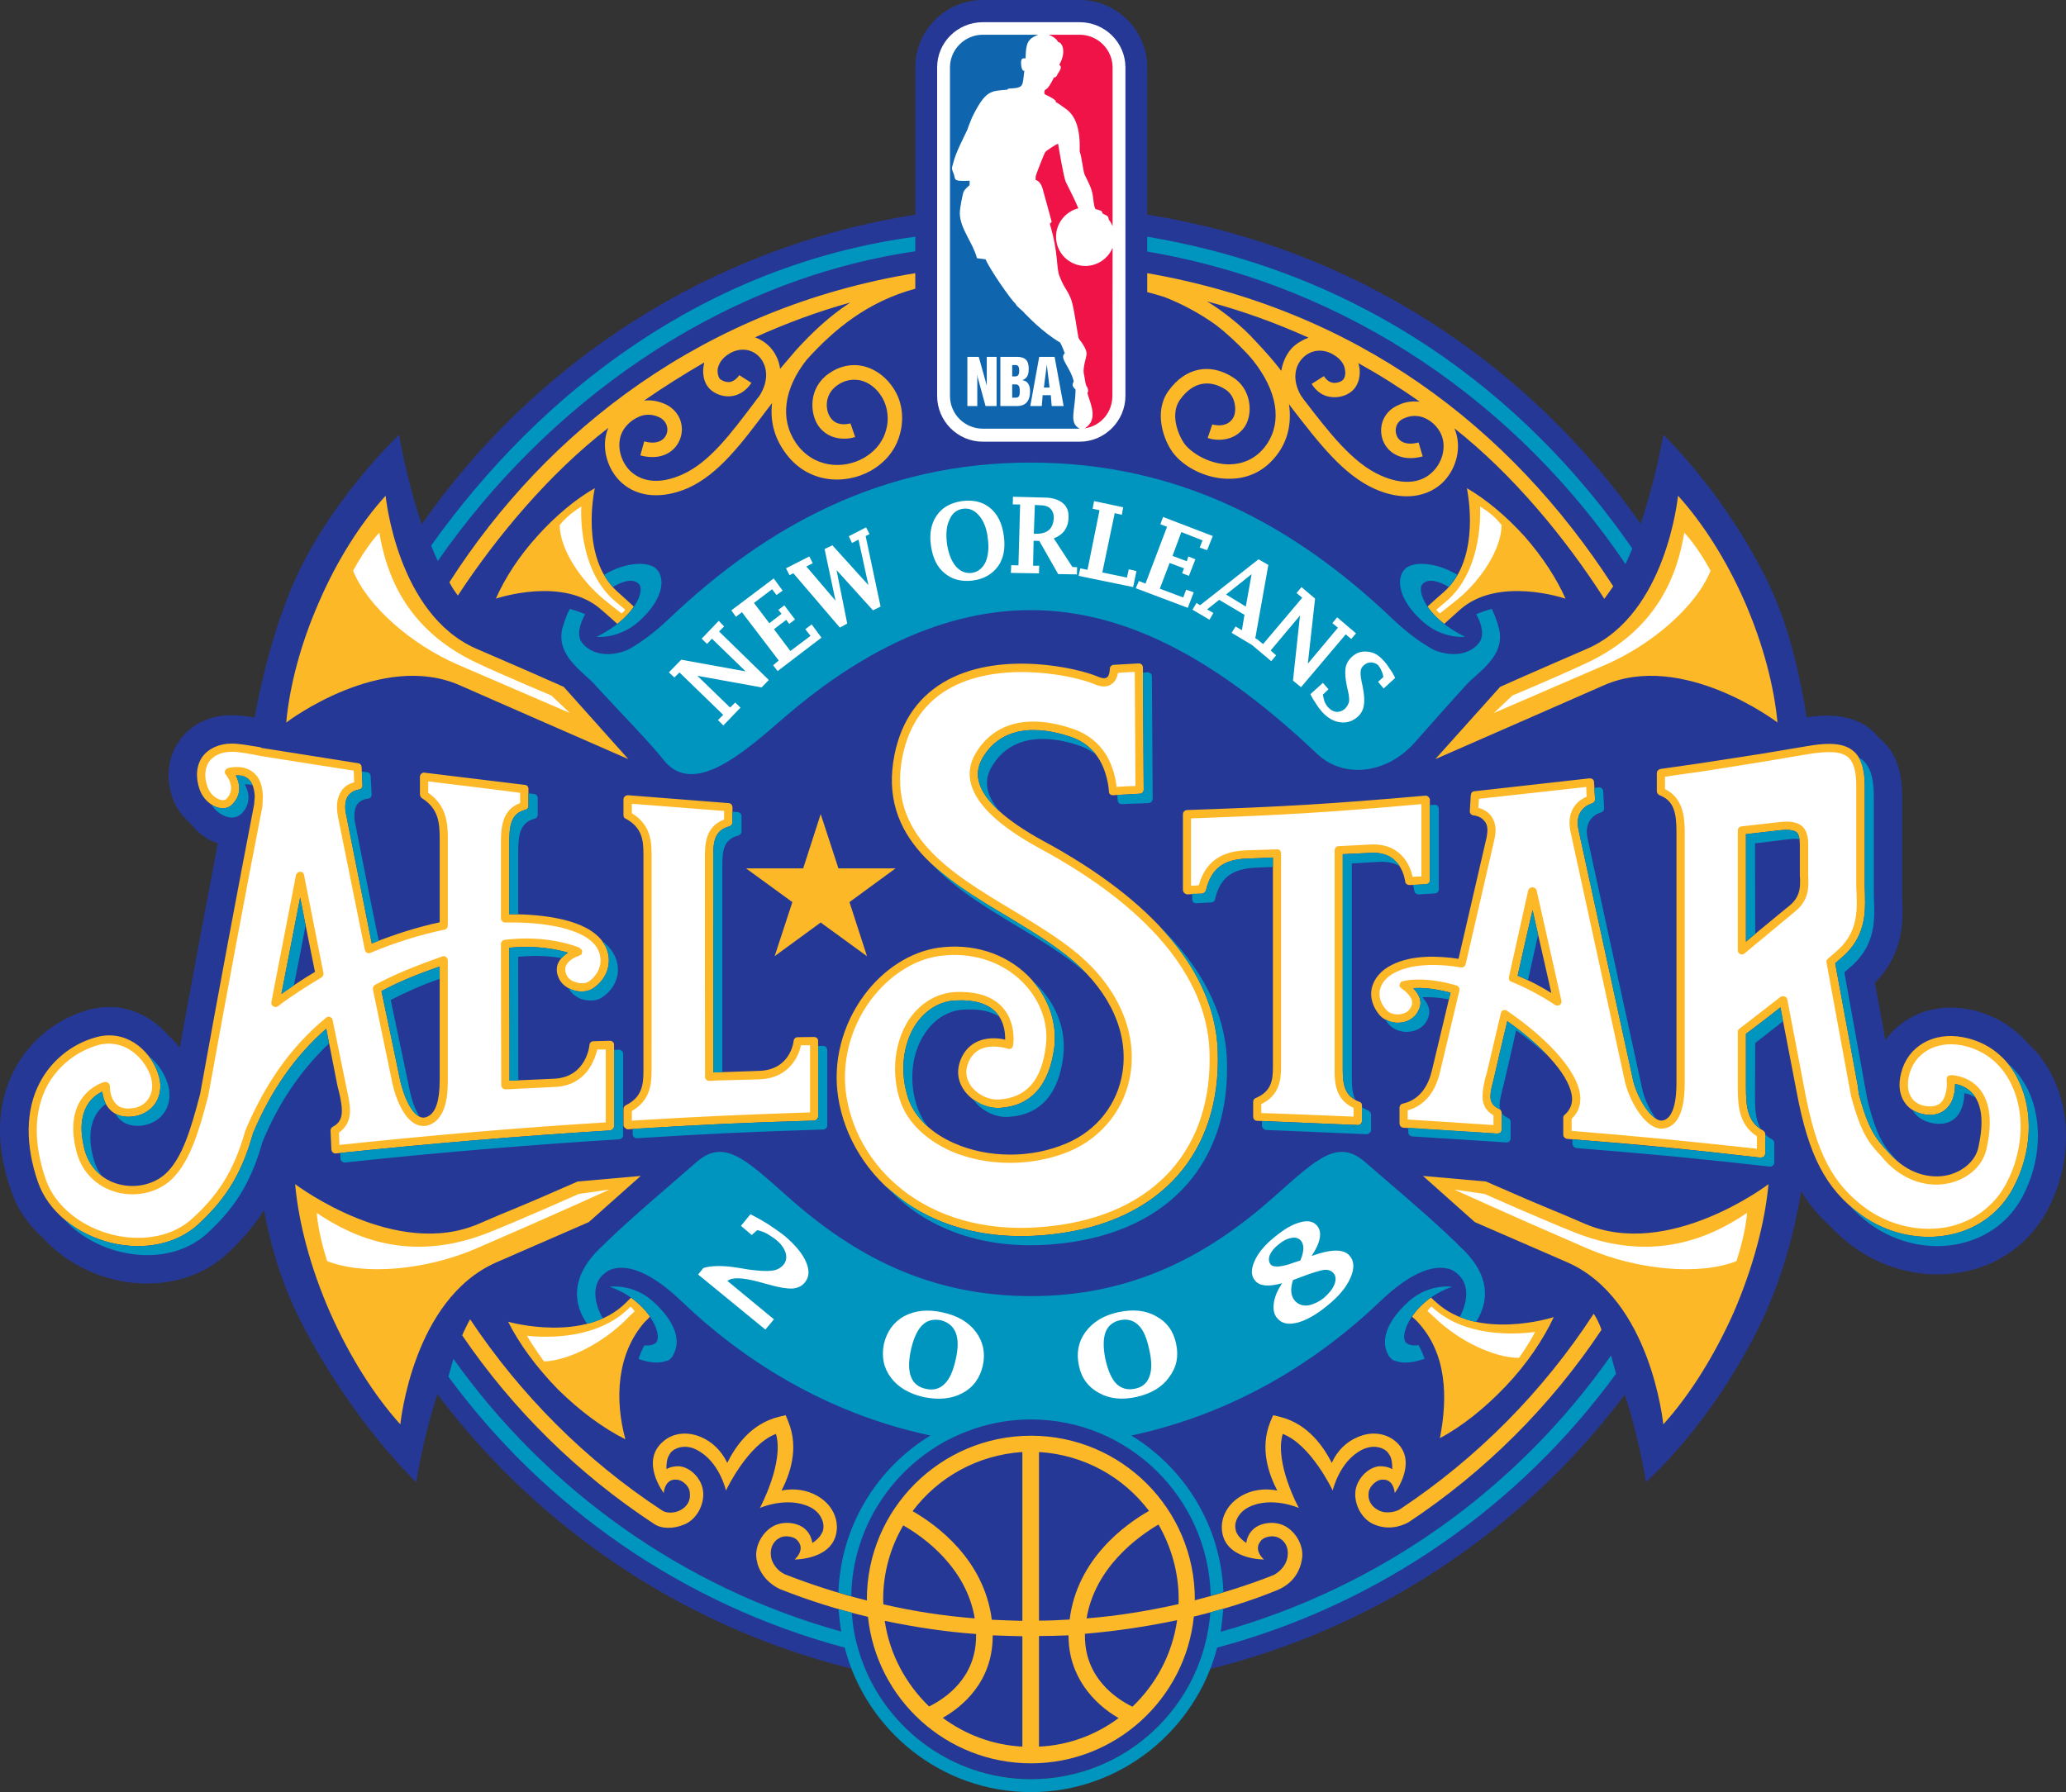 <?xml version="1.0" encoding="UTF-8" standalone="no"?>
<!-- Created with Inkscape (http://www.inkscape.org/) -->

<svg
   xmlns:dc="http://purl.org/dc/elements/1.1/"
   xmlns:cc="http://creativecommons.org/ns#"
   xmlns:rdf="http://www.w3.org/1999/02/22-rdf-syntax-ns#"
   xmlns:svg="http://www.w3.org/2000/svg"
   xmlns="http://www.w3.org/2000/svg"
   xmlns:sodipodi="http://sodipodi.sourceforge.net/DTD/sodipodi-0.dtd"
   xmlns:inkscape="http://www.inkscape.org/namespaces/inkscape"
   width="507.386"
   height="440.238"
   viewBox="0 0 507.386 440.238"
   id="svg17876"
   version="1.1"
   inkscape:version="0.92.4 (5da689c313, 2019-01-14)"
   sodipodi:docname="NBA_All_Star_Game_2008.svg">
  <rect x="0" y="0" width="507.386" height="440.238" fill="#333333" stroke="none"/>
  <defs
     id="defs17878" />
  <sodipodi:namedview
     id="base"
     pagecolor="#ffffff"
     bordercolor="#666666"
     borderopacity="1.0"
     inkscape:pageopacity="0.0"
     inkscape:pageshadow="2"
     inkscape:zoom="1"
     inkscape:cx="276.89893"
     inkscape:cy="223.73886"
     inkscape:document-units="px"
     inkscape:current-layer="layer1"
     showgrid="false"
     units="px"
     fit-margin-top="0"
     fit-margin-left="0"
     fit-margin-right="0"
     fit-margin-bottom="0"
     inkscape:window-width="1366"
     inkscape:window-height="705"
     inkscape:window-x="-8"
     inkscape:window-y="-8"
     inkscape:window-maximized="1"
     showguides="false" />
  <g
     inkscape:label="Layer 1"
     inkscape:groupmode="layer"
     id="layer1"
     transform="translate(1361.265,-142.791)">
    <g
       id="g3788">
      <path
         sodipodi:nodetypes="cccc"
         id="path17887"
         d="m -911.961,443.929 c -0.055,0 -0.055,-0.053 -0.11,-0.22 -0.165,-0.053 -0.328,-0.22 -0.438,-0.328 0.192,0.167 0.33,0.33 0.548,0.548"
         inkscape:connector-curvature="0"
         style="fill:#482c77;stroke:none;stroke-width:2.114" />
      <path
         sodipodi:nodetypes="cccccccccccccccccccccccccccccccccccccccccccccccccccccccccc"
         id="path17889"
         d="m -863.284,399.063 c -3.833,-4.44 -8.848,-7.287 -14.682,-8.37 -8.325,-1.535 -15.97,1.575 -20.27,7.602 -1.205,-6.683 -1.917,-10.615 -2.575,-14.065 5.97,-6.013 6.795,-12.792 6.795,-17.503 0,-0.877 -0.055,-1.685 -0.055,-2.452 l -0.055,-1.48 v -24.6 c 0,-6.56 -1.972,-11.243 -5.725,-14.175 0.112,0.125 0.247,0.26 0.302,0.425 -0.11,-0.165 -0.245,-0.355 -0.355,-0.507 -0.11,-0.11 -0.192,-0.137 -0.302,-0.22 0.11,0.055 0.192,0.082 0.245,0.165 -4.983,-6.218 -13.365,-5.547 -17.613,-4.877 -1.452,-9.34 -4.082,-21.38 -8.628,-31.31 -10.545,-22.86 -26.57,-38.117 -26.57,-38.117 0,0 -1.782,10.78 -5.59,21.873 -27.803,-39.857 -71.11,-68.043 -121.158,-75.918 v -36.183 c 0,-9.095 -7.492,-16.56 -16.587,-16.56 h -23.775 c -9.15,0 -16.6,7.465 -16.6,16.56 v 36.185 c -50.128,7.875 -93.355,36.117 -121.213,76.04 -3.808,-11.19 -5.56,-21.995 -5.56,-21.995 0,0 -17.86,16.805 -26.625,38.117 -4.545,11.108 -7.285,22.75 -8.875,31.363 -2,-0.342 -3.752,-0.562 -5.588,-0.562 -5.315,-0.055 -10.027,2.192 -12.793,6.177 -1.808,2.465 -2.712,5.3 -2.712,8.437 0,1.903 0.33,3.96 1.068,5.972 0.822,2.3 2.355,4.273 4.19,5.862 1.808,2.41 4.11,4.15 6.822,5.025 -3.013,15.82 -6.135,32.418 -9.34,50.183 -0.85,-1.095 -1.835,-2.137 -2.767,-2.958 -5.04,-5.917 -12.465,-8.368 -19.64,-6.34 -7.835,2.178 -14.437,7.545 -18.217,14.723 -1.835,3.507 -3.533,8.49 -3.533,14.9 0,4.383 0.795,9.423 2.82,15.065 1.48,4.33 4.137,8.163 7.917,11.505 5.808,6.41 14.655,10.573 23.75,11.012 8.218,0.383 15.805,-2.192 21.312,-7.287 3.095,-2.848 6.163,-6.245 9.038,-10.683 1.562,8.492 4.438,18.517 9.34,27.885 12.683,24.543 28.05,38.895 28.05,38.895 0,0 1.56,-10.41 5.205,-21.585 25.557,33.965 62.645,58.62 105.433,68.315 6.875,15.45 22.352,26.242 40.348,26.242 17.887,0 33.35,-10.738 40.255,-26.187 42.842,-9.645 80.04,-34.297 105.57,-68.262 3.67,11.122 5.177,21.475 5.177,21.475 0,0 16.107,-14.025 28.158,-38.895 5.505,-11.45 8.437,-23.285 9.972,-32.545 1.945,3.178 4.19,5.972 6.848,8.273 1.808,1.975 3.698,3.727 5.917,5.315 8.08,5.972 18.517,8.163 27.995,6.027 8.6,-1.917 15.613,-7.285 19.723,-14.955 7.615,-14.296 5.48,-31.716 -4.848,-41.029"
         inkscape:connector-curvature="0"
         style="fill:#263896;fill-opacity:1;stroke:none;stroke-width:2.114" />
      <path
         sodipodi:nodetypes="cccccccc"
         id="path17891"
         d="m -1119.882,148.243 c -6.218,0 -11.232,4.958 -11.232,11.108 v 80.698 c 0,6.163 5.013,11.245 11.232,11.245 h 23.775 c 6.135,0 11.232,-5.082 11.232,-11.245 v -80.698 c 0,-6.15 -5.095,-11.108 -11.232,-11.108"
         inkscape:connector-curvature="0"
         style="fill:#ffffff;stroke:none;stroke-width:2.114" />
      <path
         sodipodi:nodetypes="cccccccccccccccccccccccccccc"
         id="path17895"
         d="m -1099.774,229.583 c -0.357,-1.15 -1.123,-2.643 -1.123,-2.643 -4.3,-2.493 -8.082,-6.56 -8.685,-7.15 -0.685,-0.863 -1.972,-1.63 -2.273,-2.355 -1.068,-0.93 -6.218,-8.273 -7.368,-10.943 l -2.11,-0.273 c -0.985,-3.822 -4.135,-7.177 -4.218,-11.025 0,-1.425 0.713,-4.628 0.905,-5.245 0.245,-0.645 1.505,-1.685 1.505,-1.685 v -1.068 c -4.547,0.178 -3.232,-0.275 -4.053,-2.07 -0.548,-1.205 -0.11,-1.52 0.055,-2.383 0.575,-2.48 2.658,-6.342 3.45,-8.108 0.275,-0.877 1.15,-3 1.15,-3 3.395,-6.903 4.657,-6.423 8.683,-6.82 l 0.19,-0.247 c 4.082,-0.205 3.425,-0.533 3.972,-4.41 -0.575,0.247 -0.767,-1.205 -0.767,-1.205 -0.273,-2.218 0.603,-1.795 1.068,-1.82 0.082,-3.615 0.41,-4.795 3.123,-5.807 h -13.613 c -4.465,0 -8.08,3.643 -8.08,8.025 v 80.698 c 0,4.478 3.615,8.053 8.08,8.053 h 23.775 c -2.738,-1.465 -1.095,-4.245 -1.013,-9.628 -1.315,-1.125 -0.44,-1.632 -0.465,-2.085 -0.877,-3.505 -3.615,-5.6 -2.19,-6.807 z"
         inkscape:connector-curvature="0"
         style="fill:#0f65ae;fill-opacity:1;stroke:none;stroke-width:2.114" />
      <path
         sodipodi:nodetypes="cccccccccccccccccccccccccccccccccccccccccccccc"
         id="path17897"
         d="m -1104.652,165.966 c -0.247,-0.342 -0.135,-0.93 0.082,-1.15 0.573,-0.082 1.452,-1.52 2.137,-3 0.573,0.028 0.765,-0.48 0.903,-0.848 0.575,-0.89 1.232,-1.712 0.41,-2.26 1.835,-3.232 0.712,-5.505 -0.273,-5.588 -0.467,-0.808 -1.123,-1.315 -2.33,-1.795 h 7.615 c 4.44,0 8.082,3.643 8.082,8.025 v 38.98 c -0.247,-0.562 -0.522,-1.11 -0.96,-1.617 0.055,-1.123 -1.178,-1.123 -1.507,-1.52 -0.273,-0.37 0.33,-0.507 -1.698,-1.04 -0.385,-0.192 -0.66,-3.135 -0.66,-3.135 -0.273,-1.877 -0.985,-3.205 -1.972,-5.165 -0.493,-1.013 -0.685,-4.205 -1.288,-5.89 0.275,-7.52 -2.135,-9.655 -4,-10.86 -0.793,-0.535 -1.095,-0.863 -1.863,-1.233 l -0.051,-0.357 c -0.549,-0.535 -1.672,-1.097 -2.63,-1.548 z m 9.832,82.04 c 3.917,-0.588 6.74,-3.917 6.74,-7.958 l 0.055,-36.39 c -1.07,2.588 -3.67,4.465 -6.685,4.465 -3.943,0 -7.203,-3.165 -7.203,-7.177 0,-3.342 2.328,-6.177 5.478,-6.985 -0.822,-2.082 -2.575,-5.383 -3.095,-6.505 -0.493,-1.068 -1.643,-7.888 -1.863,-9.287 -0.137,-0.26 -3.125,1.795 -3.125,1.932 -0.245,0.165 -2.328,5.643 -2.383,5.945 -0.027,0.15 -0.027,0.96 -0.027,0.96 0,0 1.013,0.11 1.645,1.877 0.52,1.795 2.3,8.395 2.3,8.395 l -0.465,0.493 c 2.273,7.575 1.478,10.86 2.465,13.053 1.285,3.19 1.643,2.738 2.71,5.355 0.822,1.93 1.7,9.478 1.975,9.82 1.232,1.588 1.89,2.835 1.89,3.698 0,0.808 -1.013,3.397 -0.657,4.972 0.22,0.918 0.355,2.85 0.822,3.247 0,0 0.328,0.753 0.192,1.095 -0.112,0.165 -0.137,0.288 -0.137,0.397 0.63,2.41 2.822,6.478 -0.683,8.6 h 0.051 z"
         inkscape:connector-curvature="0"
         style="fill:#ef1348;fill-opacity:1;stroke:none;stroke-width:2.114" />
      <path
         sodipodi:nodetypes="ccccccccccccccccccccccccccccccccccccccccccccccccccc"
         id="path17899"
         d="m -1120.897,230.448 1.863,6.655 0.11,0.44 v -7.095 h 2.41 v 12.093 h -2.712 l -1.917,-7.013 -0.055,-0.507 h -0.055 v 7.52 h -2.438 v -12.093 z m 8.217,2.025 h 0.877 c 0.657,0 0.848,0.562 0.848,1.37 0,0.753 -0.165,1.41 -0.985,1.41 h -0.74 z m 0,4.74 h 0.877 c 0.848,0 0.985,0.753 0.985,1.575 0,1.233 -0.138,1.685 -1.04,1.685 h -0.822 v -3.287 z m 1.15,5.328 c 2.465,0 3.232,-1.63 3.232,-3.588 0,-1.493 -0.493,-2.56 -1.835,-2.753 v -0.055 c 1.315,-0.48 1.505,-1.548 1.505,-2.862 0,-2.013 -0.96,-2.835 -2.93,-2.835 h -4.027 v 12.093 z m 7.37,-10.258 v 0.302 l 0.657,5.41 h -1.397 l 0.685,-5.41 z m -4.08,10.258 h 2.82 l 0.22,-2.67 h 1.998 l 0.22,2.67 h 2.932 l -2.22,-12.093 h -3.78 z"
         inkscape:connector-curvature="0"
         style="fill:#ffffff;stroke:none;stroke-width:2.114" />
      <path
         sodipodi:nodetypes="ccccccccccccccccccccccccccccccccccccccccccccccccccccccccccccccccccccc"
         id="path17901"
         d="m -1201.649,466.226 c -0.492,0.55 -0.903,0.987 -1.288,1.315 -6.902,7.885 -7.397,19.065 -4.74,28.815 -5.395,-2.685 -11.12,-6.903 -16.573,-12.272 -5.34,-5.478 -9.533,-11.232 -12.217,-16.6 0.41,0.11 18.847,5.258 28.845,-4.602 0.302,-0.323 0.85,-0.818 1.315,-1.311 1.945,1.425 3.562,3.013 4.657,4.655 z m 192.993,-3.615 c -0.383,-0.275 -0.74,-0.657 -1.178,-1.097 -2.027,1.48 -3.588,3.068 -4.657,4.712 0.44,0.44 0.96,0.825 1.287,1.205 7.34,7.819 7.503,18.688 5.56,28.655 5.315,-2.85 10.902,-7.232 16.162,-12.765 5.26,-5.533 9.232,-11.505 11.807,-16.983 -0.41,0.163 -18.737,5.86 -28.982,-3.727 z M -1209.564,288.206 c -9.425,-8.41 -5.67,-25.325 -5.615,-25.49 -4.685,2.657 -9.588,6.725 -14.162,11.805 -4.575,5.068 -8,10.437 -10.135,15.312 0.41,-0.082 16.573,-5.59 25.942,2.78 1.123,0.945 2.41,2.123 3.862,3.425 1.833,-1.41 3.203,-2.89 4.053,-4.245 -1.507,-1.37 -2.822,-2.63 -3.945,-3.588 z m 206.798,4.408 c 9.34,-8.368 25.64,-2.862 25.913,-2.78 h 0.055 c -2.163,-4.877 -5.615,-10.245 -10.082,-15.312 -4.602,-5.08 -9.558,-9.15 -14.135,-11.805 0,0.165 3.78,17.08 -5.643,25.49 -1.123,0.958 -2.547,2.218 -4.027,3.588 0.907,1.355 2.277,2.835 4.112,4.245 1.452,-1.302 2.738,-2.48 3.808,-3.425 z m 53.608,-28.048 c -0.053,0.247 -2.82,28.995 -22.188,37.528 -4.82,2.11 -12.6,5.437 -21.503,9.425 l -15.915,17.75 c 16.545,-7.26 33.227,-14.518 41.418,-18.148 19.202,-8.41 42.075,8.752 42.623,9.15 v 0.055 c -0.85,-8.947 -3.535,-19.329 -8.055,-29.71 -4.573,-10.437 -10.408,-19.463 -16.38,-26.05 z m -341.816,55.758 c 0,-0.055 0.027,-0.055 0.027,-0.055 0.492,-0.397 23.365,-17.56 42.568,-9.15 8.19,3.63 24.872,10.888 41.417,18.148 l -15.86,-17.75 c -8.957,-3.985 -16.737,-7.313 -21.585,-9.425 -19.338,-8.533 -22.105,-37.28 -22.16,-37.528 -5.972,6.59 -11.807,15.615 -16.327,26.052 -4.575,10.382 -7.26,20.763 -8.08,29.707 z m 28.022,172.365 c 0.055,-0.22 3.013,-30.733 23.53,-39.773 5.095,-2.247 13.368,-5.807 22.765,-9.915 l 12.738,-11.34 -15.477,1.37 c -17.558,7.723 -15.587,6.573 -24.215,10.353 -20.407,8.875 -44.54,-9.26 -45.17,-9.697 0.848,9.423 3.696,20.38 8.545,31.447 4.875,11.01 10.957,20.545 17.285,27.555 z m 336.006,-59.003 c -0.573,0.438 -24.763,18.572 -45.168,9.697 -8.63,-3.78 -6.63,-2.63 -24.215,-10.353 l -15.477,-1.37 12.738,11.34 c 9.423,4.108 17.668,7.67 22.79,9.915 20.488,9.04 23.448,39.555 23.503,39.773 6.33,-7.013 12.41,-16.545 17.312,-27.555 4.767,-11.065 7.643,-22.025 8.518,-31.447 z"
         inkscape:connector-curvature="0"
         style="fill:#fdb827;fill-opacity:1;stroke:none;stroke-width:2.114" />
      <path
         sodipodi:nodetypes="cccccccccccccccccccccccccccccccccccccccccccccccccccccccc"
         id="path17903"
         d="m -1206.362,463.761 c 0.302,0.33 0.657,0.712 0.96,1.152 -0.85,0.765 -1.562,1.478 -2.137,2.08 -5.725,5.698 -13.943,9.972 -20.105,10.245 0,0 -2.74,-3.725 -4.19,-6.298 4.985,0.49 17.367,0.875 25.145,-6.905 z m 196.748,0.055 c -0.055,-0.055 -0.11,-0.055 -0.11,-0.11 -0.328,0.328 -0.685,0.712 -0.96,1.15 0.767,0.66 1.425,1.315 2.082,1.917 5.835,5.478 14.16,9.533 20.38,9.587 0,0 2.657,-3.727 3.945,-6.357 -4.93,0.605 -17.312,1.374 -25.338,-6.188 m -200.196,-172.995 c -9.835,-7.89 -8.683,-23.625 -8.683,-23.625 -1.753,1.205 -3.425,2.247 -5.315,4.575 0,5.725 5.013,13.573 11.232,18.572 0.575,0.48 3.178,2.547 3.97,3.137 0,-0.002 0.463,-0.332 0.875,-0.92 -0.11,-0.095 -1.945,-1.602 -2.08,-1.74 z m 206.113,-0.48 c 6.273,-4.998 11.203,-12.847 11.203,-18.572 -1.863,-2.328 -3.423,-3.37 -5.285,-4.575 0,0 1.095,15.735 -8.657,23.625 -0.135,0.135 -1.972,1.643 -2.08,1.74 0.353,0.59 0.875,0.92 0.875,0.92 0.74,-0.59 3.315,-2.657 3.945,-3.137 z m 9.313,27.598 c 0,0 7.972,-3.45 27.502,-11.888 11.368,-4.945 22.215,-14.34 25.72,-23.065 -3.505,-6.397 -6.465,-9.34 -6.465,-9.34 -1.643,10.04 -6.408,23.735 -23.915,31.98 -7.423,3.48 -18.298,8.025 -18.298,8.025 z m -231.453,-4.287 c 0,0 -10.902,-4.547 -18.325,-8.025 -17.53,-8.245 -22.242,-21.94 -23.942,-31.98 0,0 -2.958,2.945 -6.435,9.34 3.48,8.723 14.298,18.12 25.693,23.065 19.505,8.437 27.53,11.888 27.53,11.888 z m 6.685,122.445 c 0,0 -14.245,6.355 -22.242,9.533 -19.065,7.505 -33.09,1.205 -42.075,-4.877 0,0 0.192,4.44 2.547,11.835 9.258,3.615 24.325,2.137 36.405,-3.013 20.68,-8.932 32.925,-14.575 32.925,-14.575 z m 215.043,-1.095 c 0,0 12.245,5.643 32.9,14.575 12.08,5.15 27.2,6.628 36.405,3.013 2.41,-7.395 2.575,-11.835 2.575,-11.835 -8.985,6.082 -22.982,12.38 -42.075,4.877 -8.055,-3.178 -22.325,-9.533 -22.325,-9.533 z"
         inkscape:connector-curvature="0"
         style="fill:#ffffff;stroke:none;stroke-width:2.114" />
      <path
         sodipodi:nodetypes="ccccccccccccccccccccccccccccccccccccccccccccccccccccccccccccccccccccccccccccccccccccccccccccccccccccccccccccccccccccccccccccccccccccccccccccccccccccccccccccccccccccccccccccccccccccccccccccccccccccccccccccccccccccccccccccccccccccccccccccccccccccccccccccccccccccccccccccccccccccccccccccccccccccccccccccc"
         inkscape:connector-curvature="0"
         transform="translate(-1361.265,142.791)"
         id="path17905"
         d="m 279.623,162.971 -6.027,0.342 c -0.603,0 -1.041,0.453 -1.041,1.014 0,0.383 -0.081,1.641 -0.711,2.094 -0.575,0.37 -1.481,0.111 -2.193,-0.191 -5.122,-2.192 -23.338,-6.26 -36.623,0.643 -7.205,3.78 -11.64,10.012 -13.367,18.6 -4.053,20.585 12.189,30.435 27.939,39.775 5.945,3.588 11.535,6.985 16.025,10.848 9.095,7.833 13.533,17.762 12.053,27.295 -1.203,7.835 -6.327,14.354 -13.75,17.477 -8.657,3.727 -19.258,3.67 -27.641,-0.053 -5.588,-2.467 -9.531,-6.3 -11.176,-10.793 -2.19,-6.41 -1.479,-13.528 1.861,-18.516 2.465,-3.493 5.917,-5.63 9.752,-5.74 4.657,-0.245 7.998,0.822 10.025,3.055 1.835,2.137 2.111,4.766 2.111,6.408 v 0.164 c -0.22,-0.055 -0.41,-0.109 -0.74,-0.164 -5.26,-0.822 -9.067,1.369 -10.465,5.861 -0.767,2.465 -0.276,4.984 1.396,7.121 2.055,2.577 5.452,4.165 8.52,3.945 7.697,-0.493 12.162,-5.591 13.367,-15.014 0.713,-6.355 -1.725,-12.697 -6.547,-17.518 -5.643,-5.518 -13.667,-7.982 -21.967,-6.807 -6.793,1.002 -13.451,5.219 -18.219,11.682 -5.395,7.328 -7.723,16.423 -6.354,25.078 3.04,19.505 22.269,37.307 52.977,33.582 26.2,-3.068 41.237,-19.995 40.223,-45.25 -0.763,-18.936 -15.611,-36.674 -42.961,-51.396 -9.15,-5.027 -14.406,-9.848 -15.639,-14.312 -0.603,-2.07 -0.275,-4.011 0.822,-5.971 5.478,-9.368 16.352,-7.15 22.297,-5 2.383,0.93 4.245,2.329 5.615,4.189 2.903,3.78 3.15,8.891 3.15,8.943 0,0.342 0.079,0.534 0.244,0.725 0.22,0.192 0.52,0.287 0.768,0.26 l 6.629,-0.369 c 0.522,-0.028 0.904,-0.481 0.904,-1.014 l -0.193,-29.98 c 0,-0.342 -0.108,-0.562 -0.326,-0.752 -0.192,-0.178 -0.438,-0.26 -0.74,-0.26 z M 56.922,182.666 c -3.04,0 -5.643,1.149 -7.205,3.217 -1.507,2.137 -1.753,5.055 -0.684,8.08 0.795,2.247 2.711,4.012 4.711,4.465 1.288,0.328 2.549,2.7e-4 3.316,-0.85 1.26,-1.287 1.697,-2.63 1.697,-3.945 0,-1.205 -0.383,-2.246 -0.848,-3.148 0.848,-0.055 1.917,-10e-4 2.85,0.684 1.123,0.835 1.697,2.316 1.807,4.479 l -0.164,2 c -4.273,22.147 -8.603,45.347 -13.258,71.111 -2.438,9.368 -4.409,15.23 -7.859,18.955 -2.85,3.068 -7.506,4.328 -11.973,3.232 -4.383,-1.097 -7.534,-4.383 -8.629,-8.875 -0.44,-1.863 -0.656,-3.452 -0.656,-4.877 0,-5.86 3.286,-8.217 5.094,-9.037 0.137,1.04 0.41,2.354 1.15,3.504 0.905,1.37 2.657,2.959 6.08,2.631 2.52,-0.22 4.658,-1.479 5.891,-3.395 1.315,-2.082 1.507,-4.823 0.492,-7.398 -2.11,-5.86 -8.024,-10.681 -15.119,-8.709 -5.998,1.643 -11.041,5.753 -13.889,11.232 -3.45,6.63 -3.588,15.174 -0.383,24.434 2.493,7.067 9.341,12.71 17.916,14.846 8.163,1.972 16.244,0.276 21.502,-4.602 5.862,-5.478 10.352,-11.341 13.367,-22.299 4.465,-10.573 10.356,-19.011 17.998,-25.693 0.548,2.85 2.768,14.137 2.768,14.137 L 83.25,268.211 c 0.412,1.808 0.711,3.397 0.711,4.602 0,1.808 -0.546,3.125 -2.271,4 -0.302,0.22 -0.52,0.494 -0.52,0.879 l 0.219,4.711 c 0,0.275 0.193,0.55 0.355,0.713 0.192,0.165 0.493,0.276 0.795,0.221 22.325,-2.355 45.005,-4.273 67.303,-5.643 0.548,-0.11 0.959,-0.493 0.959,-1.041 V 256.654 c 0,-0.273 -0.053,-0.546 -0.301,-0.711 -0.169,-0.165 -0.389,-0.275 -0.746,-0.275 l -4.025,0.109 c -0.465,0 -0.906,0.382 -0.961,0.875 0,0.33 -0.822,7.888 -8.545,8.328 0,0 -10.491,0.492 -11.096,0.492 0,-3.89 3.2e-4,-18.34 -0.055,-32.652 6.683,-0.67 11.698,0.385 14.408,1.205 -1.672,1.068 -2.74,2.466 -2.74,4.098 0,0.573 0.082,1.231 0.355,1.834 0.52,1.478 1.808,2.628 3.508,3.23 1.863,0.63 3.806,0.438 5.066,-0.41 2.3,-1.56 3.698,-3.807 3.836,-6.369 0.165,-2.588 -0.96,-5.08 -3.232,-6.928 -3.808,-3.192 -11.368,-4.932 -21.201,-4.902 v -17.312 c 0,-4.26 0.247,-7.408 4,-8.355 0.465,-0.123 0.713,-0.479 0.713,-0.959 v -4.178 c 0,-0.48 -0.355,-0.933 -0.85,-0.961 l -24.652,-3 c -0.273,-0.11 -0.575,0.057 -0.822,0.262 -0.165,0.137 -0.33,0.409 -0.33,0.752 v 4.314 c 0,0.37 0.22,0.712 0.439,0.904 4.082,2.52 4.41,5.999 4.41,9.932 v 20.586 c -5.588,1.203 -11.174,2.999 -16.682,5.191 -0.41,-2.137 -6.273,-31.531 -6.273,-31.531 -0.19,-0.725 -0.248,-1.437 -0.248,-2.082 0,-1.178 0.302,-2.123 0.822,-2.795 0.985,-1.205 2.494,-1.383 2.494,-1.383 0.522,0 0.932,-0.48 0.932,-1 l -0.221,-4.547 c 0,-0.425 -0.328,-0.877 -0.848,-0.93 l -23.695,-3.754 -0.354,-0.178 c -2.793,-0.41 -4.931,-0.889 -6.986,-0.889 z m 392.486,0.072 c -1.556,-0.017 -3.387,0.165 -5.555,0.545 l -11.533,1.932 -15.064,2.33 -9.479,1.355 c -0.493,0.11 -0.877,0.52 -0.877,1 v 4.465 c 0,0.425 0.275,0.779 0.66,0.984 3.505,1.315 4.162,4.232 4.162,9.08 v 61.646 c 0,3.397 -0.49,9.095 -3.75,9.205 -2.547,-0.11 -6.027,-5.754 -6.957,-10.137 l -13.344,-61.275 c -1.15,-5.11 2.851,-6.394 3.316,-6.504 0.41,-0.137 0.793,-0.591 0.74,-1.068 l -0.248,-4.094 c 0,-0.355 -0.136,-0.619 -0.303,-0.754 -0.245,-0.165 -0.49,-0.271 -0.822,-0.246 l -28.213,3.164 c -0.55,0 -0.877,0.424 -0.932,0.984 0,0 -0.246,3.89 -0.246,3.945 0,0.533 0.411,0.986 0.988,1.014 0.053,0 1.724,0.165 2.627,1.41 0.52,0.575 0.713,1.288 0.713,2.205 0,0.562 -0.111,1.121 -0.193,1.738 0,0 -5.778,25.023 -6.902,29.873 -4.985,-0.753 -11.476,-1.002 -16.379,1.492 -2.712,1.342 -4.441,3.424 -4.961,5.861 -0.438,2.247 0.328,4.573 2,6.533 1.123,1.203 2.903,1.917 4.738,1.807 1.863,-0.053 3.343,-0.931 4.301,-2.191 0.575,-0.877 0.959,-1.849 0.959,-2.672 0,-1.26 -0.712,-2.465 -1.781,-3.615 1.892,-0.165 5.039,4.4e-4 9.148,1.098 -0.41,1.805 -4.574,19.16 -4.574,19.16 -0.74,3.18 -2.63,7.122 -7.178,8.109 -0.467,0.11 -0.768,0.549 -0.768,0.986 v 3.834 c 0,0.603 0.441,1.041 0.961,1.098 l 23.035,1.426 c 0.22,0 0.575,-0.113 0.795,-0.221 0.22,-0.273 0.301,-0.547 0.301,-0.822 v -4 c 0,-0.383 -0.219,-0.822 -0.574,-0.984 -1.59,-0.712 -2.189,-1.7 -2.189,-3.125 0,-1.097 0.328,-2.411 0.74,-3.943 l 0.326,-1.426 c 0,0 2.466,-10.684 3.068,-13.092 9.478,6.683 15.667,13.968 15.914,18.898 v 0.275 c 0,1.48 -0.602,2.739 -1.752,3.779 -0.247,0.165 -0.412,0.438 -0.412,0.713 v 4.217 c 0,0.55 0.466,0.988 1.012,1.041 18.957,1.48 28.27,2.411 47.443,4.602 0.247,0 0.575,-0.162 0.822,-0.219 0.192,-0.273 0.33,-0.549 0.33,-0.824 v -4.764 c 0,-0.33 -0.247,-0.712 -0.574,-0.877 -3.833,-2.027 -4.166,-5.861 -4.166,-10.684 v -13.039 c 0.685,-0.493 6.602,-4.986 8.465,-6.506 0.52,2.78 3.973,20.695 3.973,20.695 2.932,15.778 7.202,23.94 15.807,30.242 6.437,4.712 14.792,6.518 22.299,4.82 6.628,-1.48 11.997,-5.534 15.119,-11.451 4.522,-8.49 5.069,-18.572 1.316,-26.295 -2.738,-5.807 -7.67,-9.586 -13.723,-10.684 -7.26,-1.368 -13.478,2.246 -15.121,8.709 -0.793,2.958 -0.438,5.534 0.904,7.398 1.15,1.698 3.096,2.684 5.506,2.957 3.068,0.22 4.685,-1.262 5.533,-2.52 1.07,-1.535 1.287,-3.671 1.287,-5.041 1.123,0.163 3.013,0.765 4.463,2.518 1.342,1.643 2.027,3.946 2.027,6.906 0,1.805 -0.273,3.833 -0.766,6.135 -0.712,3.178 -3.453,5.698 -7.15,6.74 -4.985,1.26 -10.327,-0.55 -14.271,-4.82 l -0.795,-0.822 c -2.958,-3.29 -4.738,-5.261 -7.15,-14.191 0,-0.055 -0.271,-2.137 -0.271,-2.137 0,0 -5.341,-28.912 -5.533,-29.994 0.302,-0.22 1.314,-1.15 1.314,-1.15 5.368,-4.395 6.025,-9.669 6.025,-13.791 0,-0.767 -0.027,-1.547 -0.027,-2.164 l -0.053,-1.713 V 193.158 c 0,-4.315 -0.877,-7.067 -2.795,-8.67 -1.336,-1.139 -3.164,-1.721 -5.758,-1.75 z m -295.162,12.611 c -0.302,0 -0.548,0.083 -0.74,0.248 -0.22,0.165 -0.385,0.452 -0.385,0.752 v 3.902 c 0,0.397 0.192,0.783 0.574,0.863 4,2.192 4.328,5.26 4.328,8.725 v 53.168 c 0,3.452 -0.328,6.52 -4.328,8.494 -0.385,0.22 -0.574,0.6 -0.574,0.93 v 3.943 c 0,0.275 0.165,0.55 0.385,0.713 0.192,0.165 0.411,0.328 0.686,0.328 18.298,-1.15 27.227,-1.589 45.717,-2.139 0.575,-0.053 1.012,-0.489 1.012,-1.039 V 255.721 c 0,-0.273 -0.081,-0.493 -0.271,-0.713 -0.19,-0.161 -0.493,-0.27 -0.738,-0.27 l -4,0.053 c -0.548,0 -0.929,0.384 -1.012,0.877 0,0.328 -0.824,7.23 -8.576,7.395 0,0 -10.601,0.385 -11.121,0.385 0,-5.972 -0.055,-38.898 -0.055,-52.785 0,-3.848 0.301,-6.684 3.943,-7.656 0.465,-0.135 0.795,-0.508 0.795,-1.014 v -3.697 c 0,-0.562 -0.409,-0.984 -0.984,-1.012 z m 195.789,0.107 c -23.558,2.068 -35.007,2.726 -58.51,3.533 -0.55,0 -1.014,0.481 -1.014,1.041 v 18.611 c 0,0.233 0.136,0.508 0.328,0.713 0.247,0.192 0.468,0.355 0.74,0.355 l 3.617,-0.191 c 0.465,-0.055 0.874,-0.398 0.984,-0.836 1.288,-5.3 4.249,-7.602 10.191,-7.779 0,0 4.217,-0.138 6.244,-0.248 v 51.416 c 0,3.29 -0.354,6.027 -4.217,7.67 -0.385,0.11 -0.631,0.492 -0.631,0.93 v 3.617 c 0,0.603 0.439,1.039 0.906,1.039 l 24.789,1.041 c 0.22,0.055 0.52,-0.111 0.713,-0.273 0.192,-0.165 0.303,-0.438 0.303,-0.711 v -3.891 c 0,-0.385 -0.246,-0.767 -0.631,-0.824 -3.78,-1.478 -4.082,-4.329 -4.082,-8.219 v -52.619 c 1.531,-0.074 6.846,-0.322 6.846,-0.322 7.643,-0.45 8.435,6.753 8.492,7.041 0.053,0.562 0.546,0.861 1.039,0.861 l 4,-0.191 c 0.575,-0.028 1.014,-0.424 1.014,-0.957 v -19.834 c 0,-0.22 -0.136,-0.467 -0.355,-0.672 -0.22,-0.245 -0.467,-0.328 -0.768,-0.301 z m -148.482,4.523 -4.301,13.34 h -14.023 l 11.367,8.285 -4.355,13.285 11.312,-8.273 11.367,8.273 -4.299,-13.285 11.312,-8.285 H 205.908 Z m 236.881,3.887 c 1.395,-0.037 2.287,0.156 2.844,0.619 0.49,0.452 0.74,1.493 0.74,2.973 v 7.576 l 0.053,0.877 v 0.891 c 0,1.736 -0.299,3.68 -2.354,5.475 h -0.002 c 0,0 -7.532,6.163 -10.93,9.053 V 204.91 c 1.507,-0.19 8.08,-0.93 8.08,-0.93 0.582,-0.062 1.103,-0.101 1.568,-0.113 z M 73.713,220.482 c 1.205,6.027 3.395,17.229 3.643,18.271 -2.903,1.696 -5.616,3.561 -8.246,5.424 0.63,-3.315 3.344,-17.273 4.604,-23.695 z m 302.672,3.082 c 1.233,5.465 3.891,17.16 4.604,20.365 -2.547,-1.562 -5.288,-3.067 -8.273,-4.244 0.275,-1.15 2.412,-10.878 3.67,-16.121 z m -268.404,13.871 v 27.766 c 0,5.752 -1.177,8.765 -3.643,9.312 -2.875,0.493 -5.123,-5.097 -6.027,-8.932 0,0 -3.836,-18.504 -4.629,-22.119 4.19,-2.247 8.821,-4.165 14.299,-6.027 z"
         style="fill:#fdb827;fill-opacity:1;stroke:none;stroke-width:2.114" />
      <path
         sodipodi:nodetypes="cccccccccccccccccccccccccccccccccccccccccccccccccccccccccccccccccccccccccccccccccccccccccccccccccccccccccccccccccccccccccccccccccccccccccccccccccccccccccccccccccccccccccccccccccccccccccccccccccccccccccccccccccccccccccccccccccccccccccccccccccccccccccccccccccccccccccccccccccccccccccccccccccccccccccccccccccccccccccccccccccccccccccccccccccccccccccccccccccccccccccccccccccccccccccc"
         id="path17917"
         d="m -1093.861,382.586 c -0.547,-0.493 -0.985,-1.04 -1.505,-1.425 -4.548,-3.89 -10.108,-7.285 -16.052,-10.82 -7.67,-4.602 -15.395,-9.313 -20.9,-15.203 5.285,4.875 11.97,8.943 18.653,12.902 5.945,3.588 11.535,6.985 16.025,10.848 1.345,1.175 2.605,2.438 3.78,3.698 m 1.727,-54.43 c -1.368,-1.808 -3.23,-3.205 -5.56,-4.137 -5.945,-2.15 -16.82,-4.368 -22.297,5 -1.097,1.958 -1.425,3.903 -0.822,5.972 0.603,2.3 2.355,4.683 5.122,7.218 -1.452,-1.712 -2.465,-3.37 -2.905,-5.055 -0.575,-2.013 -0.273,-4.04 0.85,-5.945 5.423,-9.34 16.298,-7.19 22.27,-5 1.288,0.564 2.385,1.207 3.342,1.947 z m 82.027,30.9 c 0,0.533 -0.438,0.93 -1.013,0.958 l -3.123,0.165 c 0.192,0.765 0.302,1.26 0.302,1.355 0.053,0.562 0.548,0.972 1.068,0.972 l 4.025,-0.247 c 0.52,0 0.932,-0.452 0.932,-1.013 v -19.75 c 0,-0.273 -0.137,-0.562 -0.302,-0.753 -0.192,-0.165 -0.493,-0.302 -0.822,-0.245 -0.357,0.028 -0.685,0.082 -1.07,0.082 v 18.475 z m -103.338,58.083 c 7.67,-0.49 12.19,-5.533 13.313,-14.955 0.74,-6.3 -1.643,-12.697 -6.518,-17.488 -0.275,-0.275 -0.603,-0.575 -0.905,-0.795 4.027,4.602 5.835,10.34 5.232,16.038 -1.205,9.423 -5.672,14.518 -13.368,15.012 -2.192,0.11 -4.602,-0.657 -6.465,-2.08 0.028,0.11 0.082,0.273 0.192,0.383 1.97,2.573 5.421,4.161 8.518,3.886 z m 33.06,-80.383 c 0,0.535 -0.383,0.987 -0.905,1.013 l -5.615,0.302 c 0.112,0.767 0.137,1.302 0.137,1.357 0,0.245 0.11,0.45 0.328,0.67 0.22,0.19 0.467,0.273 0.74,0.22 l 6.562,-0.247 c 0.575,-0.055 0.958,-0.562 0.958,-1.068 l -0.192,-29.98 c 0,-0.37 -0.08,-0.562 -0.273,-0.795 -0.192,-0.135 -0.55,-0.273 -0.795,-0.273 l -1.137,0.082 z m 96.875,35.597 c -0.573,-2.247 -0.985,-4.368 -1.368,-5.998 -1.26,5.243 -3.395,14.97 -3.67,16.12 0.905,0.328 1.67,0.765 2.52,1.15 0.463,-2.137 1.558,-7.013 2.518,-11.272 z m -197.87,-27.57 c 0,0.507 -0.33,0.877 -0.795,1.013 -3.643,0.972 -3.945,3.808 -3.945,7.657 0,13.888 0.055,46.813 0.055,52.785 0.082,0 0.96,0 2.192,-0.055 v -50.512 c 0,-3.875 0.247,-6.683 3.945,-7.628 0.44,-0.15 0.767,-0.533 0.767,-1.013 v -3.74 c 0,-0.52 -0.41,-0.945 -0.958,-1 l -1.26,-0.083 v 2.575 z m 278.075,-8.833 v 24.653 l 0.053,1.712 c 0,0.617 0.028,1.397 0.028,2.165 0,4.123 -0.657,9.395 -6.025,13.79 0,0 -1.013,0.93 -1.315,1.15 0.192,1.085 5.533,29.995 5.533,29.995 0,0 0.273,2.08 0.273,2.137 2.412,8.93 4.19,10.9 7.15,14.19 l 0.795,0.822 c 0.52,0.548 1.07,1.04 1.59,1.478 l -0.165,-0.165 c -2.985,-3.23 -4.712,-5.15 -7.093,-14.188 l -0.41,-2.027 c 0,0 -5.232,-28.913 -5.423,-30.008 0.245,-0.22 1.315,-1.15 1.315,-1.15 5.313,-4.44 6.025,-9.685 6.025,-13.78 0,-0.795 0,-1.522 -0.053,-2.247 l -0.055,-1.685 v -24.598 c 0,-4.328 -0.903,-7.093 -2.793,-8.723 -0.302,-0.205 -0.548,-0.397 -0.93,-0.617 1.008,1.683 1.501,3.888 1.501,7.095 z m -20.71,54.305 c -1.863,1.52 -7.78,6.013 -8.465,6.505 v 13.04 c 0,4.545 0.33,8.218 3.645,10.298 -1.287,-2.08 -1.425,-4.875 -1.425,-8.108 0,0 0.055,-12.053 0.055,-12.985 0.465,-0.385 4.328,-3.342 6.82,-5.315 -0.273,-1.586 -0.493,-2.833 -0.63,-3.435 z m -287.743,-11.055 c -0.137,2.562 -1.535,4.807 -3.835,6.37 -1.26,0.848 -3.205,1.04 -5.067,0.41 -0.385,-0.192 -0.657,-0.302 -1.013,-0.493 0.63,1.233 1.753,2.192 3.232,2.74 1.78,0.548 3.862,0.438 5.04,-0.438 2.33,-1.48 3.725,-3.89 3.89,-6.355 0.11,-2.63 -1.013,-5.042 -3.205,-6.945 -0.192,-0.135 -0.385,-0.288 -0.575,-0.37 1.095,1.493 1.698,3.203 1.533,5.08 z m 330.64,29.887 c 0,1.368 -0.22,3.505 -1.287,5.04 -0.848,1.26 -2.465,2.74 -5.533,2.52 -1.342,-0.165 -2.52,-0.55 -3.535,-1.152 0.082,0.11 0.137,0.33 0.192,0.493 1.262,1.643 3.15,2.63 5.533,2.85 3.15,0.22 4.712,-1.15 5.562,-2.465 1.013,-1.535 1.342,-3.615 1.342,-5.04 0.685,0.11 1.67,0.383 2.685,1.04 -0.163,-0.275 -0.302,-0.55 -0.493,-0.767 -1.454,-1.753 -3.345,-2.355 -4.467,-2.518 z m -186.295,-44.417 3.615,-0.19 c 0.438,0 0.822,-0.288 0.905,-0.712 1.26,-5.383 4.19,-7.588 10.217,-7.848 0,0 2.027,-0.055 4.025,-0.165 v -2.33 c -2.027,0.137 -6.245,0.275 -6.245,0.275 -5.945,0.178 -8.902,2.478 -10.19,7.78 -0.11,0.44 -0.52,0.78 -0.985,0.835 l -2.412,0.028 v 1.26 c 0,0.37 0.083,0.59 0.275,0.822 0.192,0.163 0.465,0.245 0.795,0.245 z m 49.91,-9.095 c -1.123,-1.795 -3.232,-3.533 -7.15,-3.273 0,0 -5.315,0.247 -6.848,0.33 v 52.62 c 0,3.452 0.275,6.135 3.068,7.67 -0.685,-1.425 -0.848,-3.287 -0.848,-5.478 v -52.54 c 1.478,-0.11 6.875,-0.41 6.875,-0.41 2.135,-0.07 3.67,0.355 4.903,1.08 z m 93.105,-8.807 c 0,0 -6.573,0.74 -8.08,0.93 v 26.393 c 0.632,-0.535 1.397,-1.205 2.275,-1.877 0,-7.273 -0.055,-21.092 -0.055,-22.243 1.48,-0.192 8.027,-0.985 8.027,-0.985 1.233,-0.137 2.19,-0.192 2.903,-0.028 -0.165,-0.835 -0.328,-1.37 -0.657,-1.685 -0.742,-0.615 -2.085,-0.751 -4.412,-0.505 z m -45.143,-7.683 c 0.053,0.48 -0.328,0.93 -0.74,1.068 -0.467,0.11 -4.465,1.397 -3.315,6.505 l 13.342,61.275 c 0.822,3.67 3.34,8.273 5.67,9.645 -1.535,-2.027 -2.903,-4.932 -3.395,-7.397 l -13.368,-61.275 c -1.178,-5.192 2.822,-6.45 3.342,-6.56 0.41,-0.137 0.74,-0.562 0.685,-1.013 l -0.22,-4.177 c 0,-0.22 -0.163,-0.533 -0.355,-0.725 -0.165,-0.15 -0.52,-0.26 -0.767,-0.205 l -1.068,0.095 z m -163.657,80.685 c -1.205,-1.425 -2.055,-3.068 -2.712,-4.767 -2.273,-6.408 -1.535,-13.475 1.835,-18.46 2.438,-3.562 5.917,-5.683 9.835,-5.74 3.48,-0.192 6.272,0.37 8.245,1.685 -0.192,-0.383 -0.33,-0.603 -0.52,-0.875 -2.027,-2.235 -5.37,-3.302 -10.025,-3.055 -3.835,0.11 -7.287,2.247 -9.752,5.74 -3.342,4.985 -4.053,12.107 -1.863,18.517 0.96,2.571 2.63,4.928 4.958,6.955 z m 122.022,-25.695 c 0.63,-0.93 0.93,-1.863 0.93,-2.74 0,-1.218 -0.685,-2.423 -1.7,-3.573 1.48,-0.082 3.67,0 6.547,0.52 0.192,-0.767 0.302,-1.425 0.357,-1.643 -4.11,-1.097 -7.26,-1.262 -9.15,-1.097 1.07,1.15 1.782,2.355 1.782,3.615 0,0.822 -0.385,1.795 -0.96,2.672 -0.958,1.26 -2.438,2.137 -4.3,2.19 -1.26,0.055 -2.355,-0.273 -3.342,-0.822 0.275,0.44 0.492,0.877 0.822,1.205 1.07,1.26 2.877,1.972 4.74,1.863 1.808,-0.108 3.395,-0.93 4.273,-2.19 z m -65.387,-23.79 c 9.04,9.558 13.915,19.832 14.353,30.42 1.013,25.255 -14.025,42.183 -40.223,45.25 -17.997,2.192 -31.967,-3.013 -41.09,-11.67 8.957,9.972 23.832,16.27 43.337,13.915 26.173,-3.068 41.238,-20.05 40.223,-45.307 -0.493,-11.393 -6.137,-22.446 -16.6,-32.608 z m 51.36,45.32 c -0.63,-0.22 -1.123,-0.548 -1.588,-0.822 v 3.397 c 0,0.273 -0.11,0.548 -0.302,0.712 -0.192,0.163 -0.493,0.328 -0.713,0.273 l -23.53,-0.985 v 1.203 c 0,0.44 0.465,0.93 1.013,0.987 l 24.653,1.04 c 0.328,0 0.575,-0.11 0.765,-0.328 0.22,-0.165 0.357,-0.438 0.357,-0.712 v -3.78 c 0,-0.383 -0.298,-0.765 -0.655,-0.985 z m -133.935,-15.888 h -1.205 v 17.31 c 0,0.55 -0.438,0.987 -1.013,1.04 -18.08,0.55 -27.145,0.987 -44.54,2.027 v 1.315 c 0,0.275 0.082,0.55 0.275,0.66 0.273,0.273 0.548,0.328 0.793,0.328 18.217,-1.15 27.228,-1.535 45.745,-2.137 0.548,-0.055 0.985,-0.438 0.985,-0.987 v -18.517 c 0,-0.275 -0.165,-0.548 -0.302,-0.765 -0.188,-0.163 -0.49,-0.273 -0.738,-0.273 z m 233.07,22.957 c -0.685,-0.33 -1.178,-0.767 -1.67,-1.205 v 4.655 c 0,0.275 -0.137,0.55 -0.33,0.822 -0.245,0.055 -0.573,0.22 -0.822,0.22 -18.735,-2.135 -28.103,-3.013 -46.21,-4.49 v 1.04 c 0,0.603 0.44,0.985 0.932,1.095 19.01,1.535 28.35,2.412 47.47,4.547 0.355,0.053 0.63,-0.055 0.822,-0.275 0.22,-0.163 0.355,-0.385 0.355,-0.712 v -4.765 c -0.002,-0.387 -0.22,-0.77 -0.548,-0.932 z m 62.838,-12.22 c -1.315,-2.575 -3.015,-4.82 -5.068,-6.573 1.123,1.315 2.055,2.793 2.793,4.383 3.753,7.723 3.207,17.805 -1.313,26.295 -3.125,5.917 -8.494,9.97 -15.12,11.45 -7.507,1.698 -15.86,-0.11 -22.298,-4.82 -1.013,-0.712 -2,-1.535 -2.932,-2.355 1.535,1.698 3.205,3.178 5.177,4.655 6.408,4.657 14.737,6.52 22.215,4.767 6.71,-1.535 12.08,-5.59 15.203,-11.505 4.547,-8.492 5.04,-18.57 1.342,-26.297 z m -346.063,-9.805 -1.177,0.055 v 18.735 c 0,0.548 -0.41,0.93 -0.96,1.04 -21.94,1.368 -44.183,3.232 -66.29,5.533 0.055,0.767 0.055,1.37 0.055,1.37 0.055,0.328 0.165,0.548 0.355,0.712 0.192,0.163 0.44,0.273 0.767,0.273 22.435,-2.41 45.06,-4.328 67.33,-5.695 0.575,-0.055 0.987,-0.493 0.987,-0.987 V 401.689 c 0,-0.328 -0.11,-0.548 -0.33,-0.712 -0.135,-0.218 -0.436,-0.326 -0.738,-0.326 z m 218.195,-7.013 c -0.603,2.41 -3.068,13.093 -3.068,13.093 l -0.328,1.425 c -0.41,1.535 -0.74,2.848 -0.74,3.943 0,1.425 0.6,2.412 2.19,3.125 0.11,0.11 0.192,0.163 0.275,0.22 -0.165,-0.328 -0.22,-0.712 -0.22,-1.15 0,-1.042 0.328,-2.302 0.712,-3.945 l 0.355,-1.368 c 0,0 2.493,-10.738 3.013,-13.095 2.932,2.082 5.505,4.165 7.7,6.3 -2.632,-2.905 -5.945,-5.81 -9.89,-8.547 z m 0.245,23.832 c -0.765,-0.385 -1.313,-0.767 -1.615,-1.262 v 4 c 0,0.275 -0.082,0.55 -0.302,0.822 -0.22,0.11 -0.575,0.22 -0.795,0.22 l -21.832,-1.425 v 1.203 c 0,0.493 0.467,0.932 1.013,0.932 l 23.092,1.478 c 0.247,0 0.52,-0.055 0.685,-0.22 0.192,-0.22 0.328,-0.493 0.328,-0.767 v -4.053 c 0.002,-0.438 -0.216,-0.765 -0.573,-0.928 z m -345.403,14.188 c -0.958,-1.26 -1.698,-2.793 -2.163,-4.655 -0.465,-1.753 -0.657,-3.395 -0.657,-4.767 0,-4.602 2.082,-7.01 3.808,-8.273 -0.493,-0.985 -0.795,-2.08 -0.877,-3.013 -1.808,0.822 -5.095,3.178 -5.095,9.038 0,1.425 0.22,3.015 0.657,4.877 0.63,2.903 2.19,5.205 4.328,6.793 z m 64.015,-95.9 c 0,0.52 -0.41,1 -0.932,1 0,0 -1.505,0.178 -2.493,1.383 -0.522,0.672 -0.822,1.617 -0.822,2.795 0,0.645 0.055,1.357 0.247,2.082 0,0 5.862,29.392 6.273,31.53 0.63,-0.192 1.123,-0.397 1.725,-0.617 -1.672,-7.833 -5.753,-28.693 -5.753,-28.693 -0.19,-0.725 -0.247,-1.41 -0.247,-2.025 0,-1.205 0.247,-2.232 0.767,-2.917 0.987,-1.205 2.493,-1.288 2.493,-1.288 0.575,0 0.985,-0.48 0.985,-1.013 0,-0.055 -0.245,-4.56 -0.245,-4.56 0,-0.48 -0.355,-0.877 -0.822,-0.93 l -1.315,-0.192 c 0.057,1.309 0.14,3.446 0.14,3.446 z m 9.285,72.618 c 0.767,3.287 2.493,7.78 4.712,8.71 -1.15,-1.808 -2,-4.383 -2.41,-6.465 0,0 -3.862,-18.517 -4.657,-22.175 3.533,-1.835 7.505,-3.615 12.025,-5.205 v -3.013 c -5.478,1.863 -10.107,3.78 -14.298,6.027 0.793,3.615 4.628,22.12 4.628,22.12 z m 31.475,-67.632 c 0,0.48 -0.247,0.837 -0.712,0.96 -3.753,0.945 -4,4.095 -4,8.355 v 17.34 c 0.74,-0.028 1.535,-0.028 2.192,-0.028 v -15.012 c 0,-4.315 0.328,-7.465 4.025,-8.452 0.41,-0.083 0.767,-0.465 0.767,-0.945 v -4.123 c 0,-0.533 -0.438,-0.96 -0.93,-1.013 l -1.343,-0.135 v 3.027 z m -67.77,-5.055 c -0.302,-0.698 -0.685,-1.315 -1.26,-1.725 -0.932,-0.685 -2,-0.74 -2.85,-0.685 0.465,0.905 0.848,1.945 0.848,3.15 0,1.315 -0.438,2.657 -1.698,3.945 -0.767,0.85 -2.025,1.178 -3.315,0.85 -0.575,-0.082 -1.205,-0.397 -1.753,-0.725 0.905,1.505 2.383,2.6 3.972,2.998 1.288,0.33 2.52,0 3.395,-0.877 1.26,-1.26 1.672,-2.657 1.672,-3.972 0,-1.15 -0.41,-2.218 -0.905,-3.15 0.577,-0.053 1.264,0.002 1.892,0.192 z m 63.115,72.577 c 0.135,0 1.013,0 2.163,-0.055 0,-5.752 -0.027,-18.093 -0.027,-30.378 4.355,-0.425 7.998,-0.15 10.683,0.328 0.41,-0.48 0.93,-0.89 1.535,-1.342 -2.712,-0.822 -7.725,-1.877 -14.408,-1.205 0.055,14.313 0.055,28.762 0.055,32.652 z m -86.397,-1.972 c 1.013,2.575 0.822,5.315 -0.493,7.397 -1.233,1.915 -3.37,3.178 -5.89,3.395 -1.698,0.163 -3.013,-0.22 -4.027,-0.712 0.082,0.11 0.082,0.22 0.192,0.275 0.822,1.368 2.63,2.956 6.108,2.685 2.438,-0.275 4.63,-1.48 5.808,-3.395 1.37,-2.082 1.562,-4.822 0.575,-7.45 -0.877,-2.465 -2.52,-4.712 -4.492,-6.3 0.96,1.146 1.755,2.571 2.22,4.106 z m 30.378,-19.325 c 0.985,-0.712 2.055,-1.425 3.068,-2.137 0.822,-4.108 2,-10.012 2.85,-14.725 -0.44,-2.493 -0.905,-4.903 -1.315,-6.833 -1.26,6.423 -3.972,20.38 -4.602,23.695 z m 11.012,8.533 c -7.643,6.683 -13.53,15.12 -17.997,25.693 -3.013,10.957 -7.505,16.82 -13.367,22.298 -5.26,4.877 -13.34,6.573 -21.503,4.602 -4.492,-1.097 -8.518,-3.23 -11.64,-5.917 3.342,3.727 8.217,6.74 13.833,8.11 8.217,2.025 16.245,0.328 21.53,-4.602 5.862,-5.423 10.41,-11.397 13.45,-22.3 4.055,-9.86 9.56,-17.805 16.382,-24.268 -0.277,-1.478 -0.55,-2.85 -0.687,-3.615 z"
         inkscape:connector-curvature="0"
         style="fill:#0095bf;fill-opacity:1;stroke:none;stroke-width:2.114" />
      <path
         sodipodi:nodetypes="ccccccccccccccccccccccccccccccccccccccccccccccccccccccccccccccccccccccccccccccccccccccccccccccccccccccccccccccccccccccccccccccccccccccccccccccccccccccccccccccccccccccccccccccccccccccccccccccccccccccccccccccccccccccccccccccccccccccccccccccccccccccccccccccccccccccccccccccccccccccccccccccccccccccc"
         id="path17919"
         d="m -934.477,346.769 v 29.462 c 0,0.452 0.22,0.78 0.573,0.918 0.357,0.178 0.767,0.178 1.07,-0.135 l 12.547,-10.41 c 3.287,-2.738 3.178,-5.945 3.123,-7.958 l -0.028,-0.822 v -7.575 c 0,-2.123 -0.467,-3.588 -1.48,-4.478 -1.505,-1.328 -3.833,-1.26 -5.945,-0.987 l -8.985,1.013 c -0.465,0.055 -0.875,0.44 -0.875,0.972 m -43.335,41.787 -6.082,-27.078 c -0.135,-0.452 -0.548,-0.712 -0.985,-0.712 -0.52,0 -0.877,0.26 -1.07,0.712 l -4.738,21.325 c -0.11,0.493 0.082,0.987 0.603,1.15 3.862,1.59 7.533,3.562 10.71,5.698 0.355,0.22 0.848,0.22 1.178,0 0.33,-0.22 0.495,-0.655 0.385,-1.095 m 43.335,7.71 v 13.532 c 0,3.89 0.053,9.258 4.685,12.108 v 3.068 c -18.105,-1.972 -27.502,-2.903 -45.498,-4.383 v -2.958 c 1.368,-1.315 2.135,-2.903 2.135,-4.82 v -0.385 c -0.328,-6.958 -9.533,-15.613 -18.05,-21.365 -0.22,-0.205 -0.575,-0.205 -0.905,-0.11 -0.302,0.11 -0.548,0.44 -0.575,0.767 l -3.423,14.573 -0.385,1.315 c -0.328,1.425 -0.683,2.958 -0.683,4.492 0,1.808 0.6,3.452 2.685,4.657 v 2.41 c -1.892,-0.163 -19.395,-1.26 -21.065,-1.368 v -2.249 c 3.943,-1.097 6.71,-4.218 7.915,-9.313 l 4.795,-20.147 c 0.028,-0.11 0.028,-0.135 0.028,-0.192 0,-0.465 -0.245,-0.848 -0.713,-1.013 -7.12,-2.135 -11.915,-1.395 -13.065,-1.095 0,0 -0.082,0.053 -0.137,0.053 -0.053,0 -0.053,0.055 -0.082,0.055 -0.163,0 -0.3,0 -0.438,0.163 -0.135,0.165 -0.22,0.41 -0.22,0.52 0,0.082 -0.027,0.082 -0.027,0.082 -0.055,0.03 -0.055,0.03 -0.055,0.055 v 0.053 c 0,0.22 0.055,0.385 0.082,0.493 0.082,0.11 0.22,0.11 0.302,0.165 0.055,0.053 0.055,0.163 0.165,0.245 0.547,0.302 2.163,1.56 2.518,2.985 0,0.11 0.028,0.302 0.028,0.493 0,0.493 -0.19,0.96 -0.548,1.48 -0.603,0.863 -1.588,1.245 -2.74,1.355 -1.26,0.055 -2.465,-0.383 -3.068,-1.135 -1.342,-1.425 -1.863,-3.178 -1.588,-4.767 0.328,-1.805 1.78,-3.452 3.833,-4.438 4.712,-2.37 11.397,-2 16.107,-1.205 0.52,0.055 1.013,-0.22 1.15,-0.795 l 7.067,-30.693 c 0.192,-0.835 0.275,-1.548 0.275,-2.247 0,-1.342 -0.385,-2.493 -1.07,-3.45 -0.93,-1.26 -2.247,-1.767 -3.148,-2.04 0.028,-0.48 0.08,-1.603 0.135,-2.192 1.535,-0.137 24.378,-2.712 26.352,-2.917 0,0.507 0.053,1.765 0.11,2.383 -1.892,0.767 -4.218,2.727 -4.218,6.395 0,0.672 0.08,1.495 0.245,2.22 l 13.34,61.265 c 0.85,4.053 4.602,11.503 8.875,11.67 2.712,0 5.835,-1.975 5.835,-11.177 v -61.645 c 0,-4.013 -0.493,-8.41 -4.848,-10.6 v -3 c 1.452,-0.288 8.738,-1.26 8.738,-1.26 l 14.985,-2.383 11.532,-1.945 c 5.093,-0.837 8.08,-0.617 9.697,0.767 1.395,1.178 2.025,3.48 2.025,7.15 v 24.653 l 0.082,1.74 c 0.135,4.383 0.302,9.793 -5.205,14.367 l -1.805,1.56 c -0.33,0.233 -0.44,0.562 -0.385,0.96 l 5.615,30.57 0.383,2.135 c 2.52,9.535 4.547,11.78 7.617,15.067 l 0.74,0.875 c 4.465,4.877 10.602,6.958 16.353,5.423 4.41,-1.203 7.725,-4.328 8.575,-8.218 3.095,-13.64 -3.425,-16.983 -6.437,-17.805 -2.875,-0.822 -3.15,-0.11 -3.313,0.328 -0.03,0.165 -0.03,0.328 -0.03,0.493 0.137,0.93 0.137,3.89 -1.342,5.48 -0.74,0.765 -1.78,1.095 -3.205,0.985 -1.808,-0.11 -3.205,-0.875 -4,-2.027 -1.013,-1.368 -1.205,-3.34 -0.66,-5.643 1.397,-5.533 6.655,-8.435 12.792,-7.342 5.48,1.042 9.807,4.383 12.3,9.587 3.48,7.122 2.93,16.545 -1.262,24.435 -2.875,5.37 -7.75,9.095 -13.833,10.52 -6.985,1.535 -14.68,-0.165 -20.655,-4.492 -8.19,-6.027 -12.162,-13.64 -15.012,-29.035 l -4.245,-22.255 c -0.055,-0.385 -0.275,-0.63 -0.63,-0.685 -0.302,-0.22 -0.712,-0.11 -1.042,0.055 l -10.08,7.82 c -0.3,0.167 -0.41,0.497 -0.41,0.77 m -347.35,-14.45 -4.765,-24.078 c -0.055,-0.48 -0.41,-0.808 -0.96,-0.808 -0.465,0 -0.85,0.328 -1.013,0.808 l -6.053,31.228 c -0.082,0.41 0.11,0.85 0.465,1.013 0.355,0.275 0.793,0.247 1.15,0 3.37,-2.575 7.013,-4.875 10.683,-7.067 0.33,-0.273 0.575,-0.628 0.493,-1.095 m 12.135,3.972 4.795,23.078 c 1.15,5.26 4,11.177 8.355,10.465 5.258,-1.205 5.258,-8.6 5.258,-11.34 V 378.749 c 0,-0.355 -0.135,-0.615 -0.438,-0.863 -0.22,-0.205 -0.575,-0.26 -0.877,-0.15 -6.492,2.275 -11.835,4.44 -16.573,6.987 -0.355,0.218 -0.548,0.655 -0.52,1.066 m -8.217,38.255 c 0,-0.66 -0.082,-2.355 -0.11,-3.015 2.027,-1.425 2.712,-3.34 2.712,-5.423 0,-1.588 -0.385,-3.395 -0.74,-5.04 l -0.273,-1.315 -3.26,-15.888 c -0.027,-0.385 -0.302,-0.603 -0.657,-0.767 -0.302,-0.11 -0.685,-0.053 -0.905,0.165 -8.545,7.013 -14.955,16.105 -19.86,27.72 -2.958,10.628 -7.232,16.27 -12.847,21.475 -4.74,4.492 -12.162,5.972 -19.695,4.165 -7.888,-1.972 -14.162,-7.122 -16.435,-13.477 -3.068,-8.82 -3.013,-16.708 0.22,-22.953 2.603,-4.932 7.232,-8.657 12.628,-10.19 5.945,-1.59 10.93,2.518 12.793,7.45 0.685,2.08 0.603,4.108 -0.41,5.643 -0.903,1.478 -2.41,2.355 -4.355,2.465 -1.535,0.165 -2.767,-0.165 -3.615,-1.04 -1.643,-1.59 -1.56,-4.383 -1.56,-4.383 0,-0.385 -0.165,-0.603 -0.41,-0.822 -0.302,-0.22 -0.63,-0.275 -0.985,-0.22 -1.068,0.328 -10.162,3.395 -6.902,16.708 1.232,5.315 4.958,9.04 10.107,10.41 5.178,1.315 10.683,-0.22 13.97,-3.833 3.725,-4.055 5.86,-10.137 8.38,-19.887 4.657,-25.735 8.985,-49.06 13.312,-71.165 l 0.11,-2.465 c -0.11,-2.808 -0.93,-4.877 -2.658,-6.055 -2.465,-1.765 -5.615,-0.903 -5.998,-0.822 -0.275,0.11 -0.52,0.397 -0.685,0.725 -0.055,0.288 0,0.712 0.275,0.905 0.082,0.165 2.685,3.205 0.135,5.89 -0.41,0.425 -1.013,0.37 -1.452,0.26 -1.068,-0.233 -2.575,-1.328 -3.205,-3.15 -0.877,-2.438 -0.713,-4.63 0.385,-6.232 1.177,-1.588 3.15,-2.41 5.56,-2.41 1.835,0 3.835,0.397 6.602,0.93 l 0.383,0.082 c 0,0 18.792,2.998 22.955,3.615 0.028,0.645 0.11,2.192 0.11,2.89 -0.822,0.178 -2,0.643 -2.903,1.765 -0.822,1.123 -1.315,2.507 -1.315,4.22 0,0.78 0.082,1.588 0.247,2.465 l 6.602,32.707 c 0.082,0.275 0.22,0.562 0.493,0.67 0.33,0.192 0.603,0.192 0.85,0.055 5.998,-2.52 12.19,-4.465 18.298,-5.725 0.41,-0.082 0.74,-0.535 0.74,-0.945 v -21.435 c 0,-4.013 -0.438,-8.19 -4.82,-11.217 v -2.808 c 2.027,0.247 21.038,2.547 22.572,2.808 v 2.52 c -4.63,1.685 -4.712,6.45 -4.712,9.985 v 18.367 c 0,0.26 0.19,0.562 0.328,0.712 0.192,0.165 0.493,0.275 0.713,0.275 9.752,-0.192 17.367,1.465 20.955,4.41 1.725,1.397 2.547,3.275 2.465,5.22 -0.11,1.877 -1.178,3.655 -2.875,4.862 -0.822,0.52 -2.137,0.573 -3.37,0.11 -0.63,-0.165 -1.753,-0.712 -2.22,-1.972 -0.135,-0.385 -0.19,-0.712 -0.19,-1.123 0,-0.41 0.055,-0.685 0.273,-1.097 0.685,-1.315 2.52,-2.082 3.178,-2.247 0.027,-0.055 0.027,-0.082 0.082,-0.135 0.135,-0.03 0.273,-0.03 0.355,-0.112 0.192,-0.23 0.192,-0.423 0.192,-0.615 h 0.082 v -0.028 -0.068 c 0,-0.192 -0.082,-0.412 -0.165,-0.55 -0.11,-0.125 -0.192,-0.125 -0.33,-0.233 -0.027,-0.028 -0.027,-0.135 -0.082,-0.192 -0.795,-0.34 -8,-3.287 -18.49,-1.972 -0.465,0.068 -0.903,0.48 -0.903,1.013 0,12.615 0.082,34.185 0.082,34.735 0,0.275 0.165,0.548 0.355,0.712 0.192,0.163 0.44,0.273 0.685,0.273 l 2.192,-0.11 9.998,-0.49 c 7.835,-0.385 9.778,-6.905 10.353,-9.205 h 2.082 v 17.915 c -21.699,1.317 -43.667,3.232 -65.417,5.535 m 396.683,-16.27 c 0,0.11 0.053,0.163 0.053,0.22 v -0.055 c 0.002,-0.057 -0.053,-0.057 -0.053,-0.165 m -133.1,-49.58 c 0.795,-0.055 1.395,-0.11 2.137,-0.11 v -17.765 c -22.435,2.027 -34.048,2.698 -56.567,3.507 v 16.56 c 0.082,0 1.205,-0.055 1.892,-0.125 2.055,-7.26 7.395,-8.41 11.86,-8.6 l 7.342,-0.233 c 0.245,-0.055 0.547,0.095 0.74,0.233 0.192,0.192 0.275,0.507 0.275,0.725 v 52.483 c 0,3.342 -0.467,7.013 -4.85,9.15 v 2.19 c 1.725,0 20.82,0.822 22.655,0.877 v -2.137 c -4.657,-2.137 -4.657,-6.52 -4.657,-9.697 v -53.538 c 0,-0.535 0.385,-1.04 0.93,-1.068 l 7.835,-0.397 c 7.805,-0.412 9.888,5.56 10.408,7.945 m -139.058,53.908 c 2.932,18.517 21.312,35.447 50.703,31.83 25.052,-2.958 39.405,-19.065 38.447,-43.17 -0.767,-18.12 -15.203,-35.308 -41.87,-49.663 -9.67,-5.3 -15.23,-10.52 -16.653,-15.6 -0.713,-2.547 -0.385,-5.137 1.04,-7.547 4.575,-7.875 13.395,-9.957 24.763,-5.835 2.767,1.15 4.877,2.753 6.465,4.835 2.52,3.218 3.26,7.285 3.452,9.135 1.205,-0.082 3.48,-0.22 4.628,-0.22 0,-1.795 -0.135,-26.09 -0.163,-28.023 -1.18,0.055 -3.178,0.135 -4.137,0.247 -0.135,0.822 -0.49,2.08 -1.588,2.753 -1.04,0.753 -2.438,0.753 -4.082,0.055 -4.685,-2.055 -22.435,-5.917 -34.98,0.617 -6.575,3.425 -10.683,9.175 -12.273,17.16 -3.808,19.215 11.833,28.557 27.035,37.68 5.697,3.45 11.615,7.01 16.3,10.968 9.642,8.273 14.27,18.942 12.682,29.187 -1.288,8.492 -6.877,15.615 -14.902,19.067 -9.205,3.833 -20.407,3.833 -29.31,-0.055 -6.108,-2.793 -10.437,-6.958 -12.272,-12.053 -2.383,-6.958 -1.56,-14.737 2.137,-20.323 2.795,-4.04 6.848,-6.452 11.395,-6.67 8.355,-0.328 11.805,3.232 13.175,6.34 0.767,1.645 1.068,3.727 1.068,5.205 0,0.603 -0.082,1.042 -0.11,1.425 -0.055,0.33 -0.165,0.603 -0.247,0.712 -0.302,0.275 -0.767,0.44 -1.123,0.22 -0.055,0 -3.862,-1.26 -6.848,0.22 -1.425,0.765 -2.493,2.08 -3.04,3.943 -0.712,2.302 0.22,4.055 1.068,5.26 1.617,1.972 4.3,3.287 6.793,3.068 6.655,-0.44 10.437,-4.712 11.422,-13.205 0.713,-5.643 -1.452,-11.38 -5.86,-15.763 -5.177,-5.068 -12.573,-7.342 -20.297,-6.275 -6.273,0.877 -12.41,4.85 -16.928,10.93 -5.013,6.833 -7.177,15.378 -5.89,23.543 m -8.93,3.945 c -17.53,0.603 -26.598,0.985 -43.773,2.025 v -2.355 c 4.355,-2.518 4.848,-6.245 4.848,-9.915 V 352.633 c 0,-3.643 -0.493,-7.397 -4.848,-10.067 v -2.33 c 1.917,0.137 20.983,1.657 22.653,1.767 v 2.11 c -4.685,1.74 -4.712,6.315 -4.712,9.34 0,10.82 0,53.168 0.027,53.88 0,0.55 0.493,0.987 1.04,0.987 l 2.082,-0.11 10.107,-0.275 c 7.753,-0.22 9.833,-6.08 10.353,-8.382 h 2.22 v 16.492 z"
         inkscape:connector-curvature="0"
         style="fill:#ffffff;stroke:none;stroke-width:2.114" />
      <path
         sodipodi:nodetypes="ccccccccccccccccccccccccccccccccccccccccccccccccccccccccccccccccccccccccccccccccccccccccccccccccccccccccccccccccccccccccccccccccccccccccccccccccccccccccccccccccccccccccccccccccccccccccccccccccccccccccccccccccccccccccccccccccccccccccccccccccccccccccccccccccccccccc"
         id="path17921"
         d="m -1079.519,214.548 c 1.37,0.37 2.822,0.753 4.137,1.178 4.082,1.575 8.435,3.822 12.6,6.793 2.82,2.15 5.368,4.547 7.78,7.122 0.438,0.48 0.93,1.013 1.368,1.548 6.055,7.602 7.287,15.08 3.507,20.695 -2.74,4.013 -6.467,4.903 -9.012,4.972 -4.767,0.11 -9.287,-2.56 -11.177,-4.972 -1.507,-2.04 -3.751,-7.327 -1.123,-10.943 3.015,-4.205 7.013,-5.068 11.065,-2.52 1.562,0.985 2.137,2.493 2.33,3.56 0.328,1.63 0,2.972 -0.493,3.645 -1.615,2.438 -4.82,1.465 -5.013,1.438 l -1.123,3.328 c 2.027,0.685 6.492,1.013 9.095,-2.767 1.07,-1.63 1.507,-4.013 1.013,-6.395 -0.493,-2.412 -1.89,-4.492 -3.917,-5.752 -5.672,-3.643 -11.752,-2.383 -15.86,3.397 -3.617,5.068 -1.205,11.943 1.123,15.093 2.93,3.89 8.738,6.588 14.107,6.423 3.423,-0.028 8.273,-1.205 11.943,-6.547 2.328,-3.425 3.095,-7.45 2.465,-11.778 0.279,0.434 0.529,0.678 0.823,1.125 6.49,8.355 12.465,16.245 20.298,19.723 6.327,2.808 12.272,2.273 16.3,-1.287 3.505,-3.178 4.957,-8.342 3.562,-12.655 -0.112,-0.273 -0.192,-0.617 -0.357,-0.96 14.3,11.285 27.147,26.79 36.815,41.885 0.685,-0.987 1.452,-1.985 2.192,-3.082 -25.532,-39.53 -63.334,-67.977 -114.447,-76.92 z m 35.555,13.721 c -1.26,1.37 -2.273,3.302 -2.63,5.63 -1.863,-2.438 -3.917,-4.765 -6.027,-6.985 -1.945,-2.178 -4.025,-4.123 -6.245,-5.862 -1.863,-1.505 -3.862,-2.945 -5.998,-4.232 8.655,2.3 16.955,5.3 24.955,8.917 -1.48,0.562 -2.905,1.385 -4.055,2.533 z m 34.295,30.655 c -2.93,2.725 -7.395,2.945 -12.435,0.698 -6.987,-3.053 -12.792,-10.655 -18.928,-18.627 -0.22,-0.328 -0.52,-0.7 -0.795,-1.123 -2.247,-4 -1.288,-7.285 0.438,-9.08 1.972,-2.082 4.903,-2.467 7.56,-0.905 2.192,1.245 2.793,2.835 2.875,3.765 0.192,0.945 0,1.932 -0.493,2.438 -0.302,0.37 -1.232,0.808 -2.3,0.753 -0.93,-0.11 -1.7,-0.59 -2.383,-1.657 l -3.015,1.917 c 1.26,2.013 3.068,3.165 5.178,3.247 1.945,0.15 4.053,-0.617 5.175,-1.932 1.205,-1.315 1.7,-3.425 1.37,-5.41 -0.055,-0.342 -0.165,-0.67 -0.247,-1.013 5.152,2.862 10.19,6.027 15.067,9.478 -1.782,-0.19 -3.507,0 -5.152,0.795 -3.505,1.425 -5.122,5.04 -3.943,8.545 1.068,3.027 4.463,5.56 9.833,4.095 l -1.013,-3.425 c -3.287,0.877 -4.985,-0.383 -5.45,-1.903 -0.493,-1.37 0,-3.273 1.915,-4.04 2.137,-0.985 4.055,-0.533 5.178,0 1.945,0.877 3.535,2.67 4.137,4.547 0.987,2.947 -0.08,6.617 -2.573,8.837 z m -202.17,-11.055 c -0.165,0.288 -0.247,0.588 -0.355,0.903 -1.37,4.205 0.11,9.45 3.588,12.587 4,3.615 9.945,4.068 16.298,1.328 7.56,-3.395 13.285,-11.12 19.393,-19.243 0.453,-0.579 0.853,-1.137 1.26,-1.63 -0.493,4.177 0.465,8.218 2.958,11.78 5.478,8.025 14.875,8.437 21.312,4.82 4.657,-2.685 6.465,-6.395 7.15,-9.053 0.985,-3.588 0.575,-7.547 -1.232,-10.573 -1.808,-3.123 -4.657,-5.328 -7.835,-6.067 -2.848,-0.643 -5.835,0 -8.355,1.795 -5.095,3.48 -4.765,9.765 -2.63,12.875 2.603,3.712 7.067,3.425 9.04,2.753 l -1.15,-3.342 c -0.11,0 -3.315,1.013 -4.932,-1.452 -1.123,-1.548 -1.753,-5.505 1.725,-7.943 1.725,-1.205 3.588,-1.562 5.533,-1.205 2.22,0.48 4.19,2.027 5.535,4.357 1.26,2.245 1.67,5.218 0.877,7.903 -0.52,1.958 -1.917,4.765 -5.505,6.848 -4.985,2.808 -12.327,2.52 -16.655,-3.74 -3.945,-5.793 -2.985,-13.285 2.685,-20.435 6.82,-7.545 15.038,-14.285 26.653,-17.422 v -3.82 c -51.663,8.423 -90.505,38.568 -114.418,75.932 0.603,1.178 1.315,2.247 2.082,3.26 9.507,-14.48 22.38,-29.9 36.98,-41.215 z m 59.388,-30.76 c -5.205,3.383 -9.505,7.505 -13.367,11.752 -1.275,1.491 -2.75,3.199 -3.862,4.533 -0.275,-2.205 -1.288,-4.068 -2.52,-5.383 -1.068,-1.095 -2.3,-1.877 -3.643,-2.355 7.478,-3.372 15.258,-6.287 23.393,-8.547 z m -56.375,32.733 c 0.603,-1.945 2.273,-3.655 4.19,-4.547 1.15,-0.588 2.985,-1.013 5.122,-0.082 1.917,0.863 2.493,2.685 1.972,4.15 -0.52,1.452 -2.22,2.767 -5.505,1.85 l -0.96,3.452 c 5.315,1.423 8.738,-1.068 9.807,-4.15 1.232,-3.425 -0.465,-7.108 -3.89,-8.533 -1.643,-0.698 -3.315,-0.985 -5.013,-0.78 4.82,-3.342 9.725,-6.425 14.793,-9.368 -0.028,0.302 -0.082,0.643 -0.19,1 -0.275,1.972 0.165,4.013 1.368,5.315 1.15,1.288 3.26,2.15 5.178,1.985 2.08,-0.135 3.917,-1.315 5.232,-3.287 l -2.985,-1.903 c -0.713,1.068 -1.59,1.603 -2.493,1.712 -1.042,0 -1.917,-0.452 -2.3,-0.808 -0.41,-0.562 -0.63,-1.52 -0.493,-2.507 0.192,-0.863 0.767,-2.493 2.958,-3.753 2.548,-1.465 5.397,-1.123 7.26,0.863 1.698,1.835 2.685,5.423 0,9.628 -0.383,0.425 -0.685,0.863 -0.93,1.205 -6.135,8.135 -11.368,15.148 -18.052,18.093 -5.095,2.273 -9.477,1.985 -12.492,-0.67 -2.44,-2.222 -3.507,-5.865 -2.577,-8.864 z m 191.433,263.665 c -0.987,0.657 -3.232,1.15 -4.877,0.493 -2.33,-0.987 -3.205,-2.85 -2.82,-4.877 0.355,-1.425 1.863,-2.63 2.793,-2.793 3.37,-0.66 3.562,3.23 3.562,3.23 0,0 5.998,-7.888 0.11,-12.765 -2.438,-2.025 -6.027,-2.465 -9.423,-0.875 -2.33,0.987 -4.767,3.068 -6.135,6.245 -1.945,-3.78 -5.697,-9.587 -12.795,-11.34 l -1.615,-0.385 -0.66,1.535 c -2.793,6.795 -0.245,13.258 1.672,16.983 -3.452,-0.712 -6.547,0 -8.74,1.262 -3.288,1.863 -5.013,4.985 -4.877,8.108 0.41,7.67 10.355,7.56 10.355,7.56 0,0 -2.987,-2.465 -0.493,-4.877 0.657,-0.657 2.6,-1.15 3.917,-0.548 1.835,0.822 2.822,2.685 2.273,5.205 -0.63,2.52 -2.793,3.78 -3.37,4.055 -6.215,2.465 -12.71,4.49 -19.365,6.19 0,-0.11 0.055,-0.165 0.055,-0.22 0,-22.188 -18.012,-40.212 -40.227,-40.212 -22.188,0 -40.32,18.023 -40.32,40.212 0.028,0.11 0.055,0.22 0.055,0.275 -6.875,-1.7 -13.642,-3.89 -20.243,-6.467 -2,-0.985 -2.932,-2.685 -3.26,-3.833 -0.547,-2.52 0.465,-4.383 2.247,-5.205 1.397,-0.603 3.288,-0.11 3.972,0.548 2.465,2.412 -0.522,4.877 -0.522,4.877 0,0 9.945,0.11 10.382,-7.56 0.138,-3.123 -1.535,-6.245 -4.875,-8.108 -2.192,-1.262 -5.34,-1.975 -8.71,-1.262 1.89,-3.725 4.438,-10.188 1.643,-16.983 l -0.63,-1.535 -1.643,0.385 c -7.122,1.753 -10.82,7.56 -12.71,11.34 -1.452,-3.178 -3.945,-5.258 -6.19,-6.245 -3.452,-1.59 -7.067,-1.15 -9.425,0.875 -5.972,4.877 0.028,12.765 0.028,12.765 0,0 0.192,-3.89 3.588,-3.23 0.96,0.163 2.52,1.368 2.767,2.793 0.385,2.027 -0.438,3.89 -2.767,4.877 -1.315,0.548 -3.205,0.493 -4.082,-0.22 -18.68,-12.272 -34.652,-28.27 -47.06,-46.897 -0.603,1.04 -1.26,2.355 -1.945,3.943 12.49,18.355 28.57,34.132 47.088,46.293 1.808,1.262 4.738,1.315 7.45,0.165 v 0 c 0.083,-0.055 0.192,-0.11 0.275,-0.11 3.178,-1.48 4.93,-5.533 4.245,-8.657 -0.52,-2.685 -3.04,-5.258 -5.697,-5.533 -1.15,-0.055 -2.273,0.165 -3.205,0.712 -0.027,-1.26 0.11,-2.465 0.575,-3.287 0.22,-0.438 0.465,-0.877 0.85,-1.15 1.397,-1.205 3.835,-1.48 5.97,-0.33 5.615,2.795 7.232,10.025 7.232,10.025 0.055,-0.163 5.37,-11.338 12.272,-13.915 2.055,7.013 -3.862,18.025 -3.945,18.19 0,0 6.765,-3.013 12.435,-0.163 2.163,1.095 3.315,3.178 3.178,5.04 -0.055,0.438 -0.137,0.93 -0.438,1.368 -0.385,0.822 -1.205,1.643 -2.275,2.355 -0.192,-1.04 -0.575,-2.137 -1.397,-3.013 -1.698,-1.972 -5.287,-2.465 -7.807,-1.315 -2.93,1.315 -5.15,5.095 -4.492,8.492 0.055,0.275 0.137,0.493 0.192,0.712 h -0.055 c 0.547,1.972 1.972,4.712 5.615,6.465 6.957,2.74 14.162,5.042 21.585,6.795 2.11,20.215 19.285,35.993 40.048,35.993 20.765,0 37.925,-15.833 39.98,-36.05 7.26,-1.753 14.08,-3.89 20.133,-6.355 4.218,-1.643 5.615,-4.545 6.192,-6.63 0,0 0.11,-0.603 0.192,-0.93 0.71,-3.395 -1.562,-7.177 -4.492,-8.492 -2.467,-1.15 -6.082,-0.657 -7.782,1.315 -0.793,0.875 -1.232,1.972 -1.368,3.013 -1.013,-0.712 -1.89,-1.535 -2.273,-2.355 -0.275,-0.438 -0.357,-0.93 -0.41,-1.368 -0.192,-1.863 1.068,-3.945 3.205,-5.04 5.615,-2.85 12.41,0.163 12.41,0.163 -0.138,-0.163 -6.055,-11.175 -3.972,-18.19 6.875,2.577 12.215,13.752 12.272,13.915 0,0 1.617,-7.23 7.203,-10.025 2.22,-1.15 4.602,-0.875 6.027,0.33 0.275,0.273 0.603,0.712 0.848,1.15 0.44,0.822 0.575,2.027 0.55,3.287 -0.987,-0.548 -2.055,-0.767 -3.26,-0.712 -2.602,0.275 -5.122,2.85 -5.697,5.533 -0.657,3.125 1.07,7.177 4.273,8.657 3.562,1.588 6.63,0.657 8.683,-0.438 18.763,-12.437 34.925,-28.545 47.388,-47.28 -0.573,-1.643 -1.26,-2.958 -1.915,-3.943 -12.378,19.012 -28.54,35.394 -47.523,47.995 z m -126.978,22.188 c 0,-6.683 1.835,-12.875 4.93,-18.19 5.067,2.85 15.532,10.41 17.56,22.845 -7.615,-0.6 -15.095,-1.753 -22.435,-3.45 0,-0.383 -0.055,-0.82 -0.055,-1.205 z m 0.383,5.26 c 7.342,1.535 14.875,2.687 22.435,3.232 v 0.493 c 0,10.3 -7.478,15.283 -11.533,17.31 -5.723,-5.531 -9.695,-12.818 -10.902,-21.035 z m 33.805,30.9 c -7.287,-0.385 -13.97,-2.958 -19.558,-7.07 4.657,-2.628 12.272,-8.765 12.272,-20.105 v -0.165 c 2.41,0.11 4.848,0.165 7.287,0.22 v 27.12 z m 0,-30.9 c -2.493,-0.053 -5.015,-0.163 -7.505,-0.273 -1.89,-14.792 -13.532,-23.285 -19.45,-26.68 6.245,-8.327 15.998,-13.805 26.955,-14.518 z m 4.08,-41.47 c 11.04,0.657 20.735,6.135 27.023,14.463 -5.873,3.342 -17.655,11.835 -19.49,26.68 -2.493,0.165 -5.013,0.275 -7.533,0.275 z m 0,72.37 V 544.679 c 2.41,0 4.848,-0.055 7.26,-0.165 v 0.165 c 0,9.807 6.08,16.6 12.298,20.16 -5.533,4.11 -12.27,6.685 -19.558,7.015 z m 22.955,-9.807 c -3.943,-1.917 -11.67,-7.013 -11.67,-17.367 v -0.55 c 7.78,-0.657 15.355,-1.805 22.64,-3.34 -1.177,8.327 -5.177,15.725 -10.97,21.257 z m 11.325,-25.202 c -7.368,1.643 -14.888,2.905 -22.585,3.505 2.08,-12.545 12.63,-20.105 17.655,-23.063 3.125,5.478 4.96,11.725 4.96,18.408 0,0.385 -0.03,0.767 -0.03,1.15 z"
         inkscape:connector-curvature="0"
         style="fill:#fdb827;fill-opacity:1;stroke:none;stroke-width:2.114" />
      <path
         sodipodi:nodetypes="ccccccccccccccccccccccccccccccccccccccccccccccccccccccccccccccccccccccccccccccccccccccccccccccccccccccccccccccccc"
         id="path17923"
         d="m -1195.787,475.321 c -0.11,0.33 -0.328,0.712 -0.63,1.042 -0.385,0.49 -0.795,0.712 -1.315,0.765 -1.78,0.66 -4.245,0.385 -6.71,-0.493 0.328,-1.15 0.877,-2.247 1.397,-3.34 1.123,0.053 2.11,0 2.875,-0.66 1.89,-2.027 -2.11,-10.628 -11.395,-13.75 0,0 5.67,-0.877 10.628,3.562 5.478,4.93 6.903,9.585 5.15,12.873 m -18.983,-176.093 c 0,0 5.56,0.645 10.573,-3.93 5.643,-5.122 6.41,-10.093 4.328,-12.532 -1.67,-2.08 -7.395,-2.163 -13.038,1.233 0.575,1.068 1.315,2.015 2.137,3 2.328,-1.397 4.903,-2.247 6.383,-0.78 1.698,1.685 -1.097,8.518 -10.382,13.01 z m 210.168,159.658 c 0,0 -5.672,-0.877 -10.655,3.562 -5.48,4.93 -6.905,9.585 -5.205,12.873 0.135,0.33 0.328,0.712 0.683,1.042 0.385,0.49 0.85,0.712 1.345,0.765 1.835,0.712 4.383,0.385 7.038,-0.548 -0.41,-1.15 -0.903,-2.302 -1.478,-3.342 -1.26,0.165 -2.33,0.055 -3.067,-0.603 -1.945,-2.027 2.053,-10.628 11.34,-13.75 z m -78.823,36.542 c 26.092,-5.533 46.663,-19.065 61.265,-33.09 6.437,-6.135 12.63,-9.368 17.258,-7.67 0.795,0.33 1.507,0.932 2.08,1.535 2.52,2.577 1.835,6.848 0.055,10.082 1.315,0.603 2.63,0.987 4,1.26 2.793,-4.383 4.135,-10.957 -3.698,-18.298 -0.247,-0.273 -0.493,-0.438 -0.712,-0.657 -0.082,-0.055 -0.082,-0.165 -0.165,-0.22 -6.93,-6.795 -17.613,-15.668 -22.407,-19.887 -6.822,-6.135 -11.835,-1.315 -22.708,8.382 -16.217,14.408 -34.775,24.325 -59.593,24.325 -24.9,0 -43.472,-9.915 -59.633,-24.325 -10.902,-9.697 -15.943,-14.518 -22.79,-8.382 -4.74,4.22 -15.395,13.093 -22.352,19.887 -0.027,0.053 -0.082,0.163 -0.192,0.22 -0.247,0.22 -0.465,0.385 -0.713,0.657 -8.053,7.67 -6.327,14.518 -3.342,18.737 1.315,-0.275 2.603,-0.767 3.862,-1.315 -1.972,-3.342 -2.793,-7.78 -0.247,-10.465 0.63,-0.6 1.37,-1.203 2.192,-1.535 4.575,-1.698 10.848,1.535 17.257,7.67 14.573,14.027 35.145,27.557 61.25,33.09 -13.122,7.998 -22.05,22.243 -22.598,38.568 1.068,0.275 2.082,0.603 3.15,0.877 0.273,-16.82 10.108,-31.392 24.242,-38.625 h 0.055 c 5.945,-3.013 12.71,-4.767 19.86,-4.767 23.995,0 43.568,19.34 44.117,43.282 1.04,-0.275 2.055,-0.55 3.123,-0.822 -0.607,-16.327 -9.509,-30.517 -22.617,-38.515 z m 21.957,48.21 c 0.273,-1.865 0.465,-3.727 0.63,-5.645 -1.07,0.275 -2.192,0.55 -3.178,0.877 -1.672,22.845 -20.75,40.98 -44.035,40.98 -19.913,0 -36.76,-13.258 -42.265,-31.337 -0.385,-1.315 -0.767,-2.628 -1.013,-3.943 -0.41,-1.863 -0.603,-3.727 -0.74,-5.643 -1.123,-0.275 -2.192,-0.55 -3.26,-0.877 0.192,1.917 0.33,3.725 0.657,5.533 -38.925,-10.79 -72.398,-34.898 -95.243,-67 -0.438,1.478 -0.793,2.958 -1.232,4.383 23.64,32.158 57.77,55.988 97.325,66.563 5.26,20.323 23.722,35.5 45.773,35.5 21.915,0 40.417,-15.177 45.705,-35.5 39.883,-10.628 74.315,-34.843 97.955,-67.275 -0.41,-1.535 -0.822,-3.015 -1.233,-4.492 -22.877,32.65 -56.595,56.92 -95.847,67.878 z m -18.052,-342.693 v 3.643 c 49.908,8.45 91.215,37.898 117.46,76.78 0.548,-1.245 1.15,-2.507 1.67,-3.822 -26.9,-38.881 -66.838,-67.848 -119.13,-76.601 z m -56.962,3.588 v -3.588 c -51.635,6.93 -91.957,38.115 -118.883,75.848 0.465,1.315 1.068,2.547 1.615,3.808 26.297,-37.8 68.043,-68.89 117.268,-76.068 z m 135.03,94.695 c -9.287,-4.492 -12.08,-11.325 -10.41,-13.01 1.452,-1.465 4.082,-0.617 6.41,0.78 0.793,-0.985 1.535,-1.932 2.108,-3 -5.696,-3.395 -11.395,-3.313 -13.067,-1.233 -2.025,2.438 -1.285,7.41 4.357,12.532 4.932,4.575 10.602,3.93 10.602,3.93 z m -205.703,3.232 c -4.685,1.905 -9.067,1.027 -11.203,-1.835 -1.26,-1.645 -0.603,-4.45 0.793,-6.945 -1.205,-0.535 -2.493,-0.96 -3.752,-1.328 -0.795,1.465 -1.315,2.998 -1.863,4.89 -1.535,6.78 5.26,10.602 8.19,13.93 0.027,0.068 0.027,0.123 0.082,0.123 6.3,6.835 13.477,14.162 16.655,18.23 7.395,9.23 19.913,-2.11 29.94,-10.78 15.095,-12.985 36.05,-26.078 60.155,-26.078 24.27,0 46.883,13.093 70.413,35.365 6.298,5.958 16.847,5.08 23.858,-2.767 5.089,-5.745 8.922,-10.07 12.572,-14.093 3.015,-3.328 9.833,-7.15 8.19,-13.93 -0.493,-1.89 -1.068,-3.425 -1.78,-4.89 -1.262,0.37 -2.602,0.793 -3.808,1.328 1.423,2.493 1.972,5.3 0.74,6.945 -2.137,2.862 -6.41,3.74 -11.122,1.835 -3.013,-1.63 -6.383,-4.04 -10.217,-7.67 -23.94,-22.83 -52.32,-38.363 -88.848,-38.363 -36.43,0 -64.81,15.532 -88.805,38.363 -3.808,3.63 -7.205,6.042 -10.19,7.67 z"
         inkscape:connector-curvature="0"
         style="fill:#0095bf;fill-opacity:1;stroke:none;stroke-width:2.114" />
      <path
         sodipodi:nodetypes="ccccccccccccccccccccccccccccccccccccccccccccccccccccccccccccccccccccccccccccccccccccccccccccccccccccccccccccccccccccccccccccccccccccccccccccccccccccccccccccccccccccccccccccccccccccccccccccccccccccccccccccccccccccccccccccccccccccccccccccccccccccccccccccccccccccccccccccccccccccccccccccccccccccccccccccccccccccccccccccccccc"
         id="path17925"
         d="m -1189.814,455.874 1.288,-1.588 c 1.89,-0.603 4.657,-0.66 8.245,-0.11 l 2.932,0.49 c 2.52,0.33 4.383,0.44 5.588,0.275 1.26,-0.11 2.192,-0.657 2.875,-1.425 0.713,-0.822 0.877,-1.808 0.575,-2.903 -0.328,-1.15 -1.123,-2.247 -2.383,-3.287 -0.685,-0.55 -1.507,-1.042 -2.22,-1.48 -0.767,-0.438 -1.535,-0.657 -2.383,-0.875 l -1.342,1.203 -2.658,-2.247 2.328,-2.848 c 1.535,0.765 2.987,1.588 4.465,2.518 1.315,0.877 2.685,1.808 4,2.85 2.493,2.137 4.273,4.218 5.177,6.3 0.905,2.08 0.822,3.725 -0.247,5.04 -0.713,0.93 -1.78,1.425 -3.04,1.535 -1.37,0.055 -3.288,-0.22 -5.89,-0.987 l -2.438,-0.657 c -4.082,-1.097 -6.602,-1.15 -7.67,-0.22 l 11.422,9.423 -2.11,2.52 -16.515,-13.526 m 55.99,28.105 c -1.89,-0.385 -3.095,-1.368 -3.725,-3.013 -0.603,-1.59 -0.603,-3.78 0,-6.575 0.63,-2.85 1.588,-4.875 2.74,-6.027 1.233,-1.26 2.767,-1.588 4.575,-1.26 1.78,0.438 3.04,1.48 3.67,3.015 0.657,1.643 0.657,3.833 0,6.683 -0.63,2.793 -1.48,4.767 -2.738,5.97 -1.237,1.207 -2.742,1.59 -4.522,1.207 m -0.495,2.027 c 3.615,0.712 6.767,0.438 9.395,-0.987 2.712,-1.425 4.328,-3.725 5.04,-6.793 0.657,-3.068 0.082,-5.86 -1.725,-8.273 -1.808,-2.412 -4.547,-4 -8.162,-4.767 -3.615,-0.822 -6.738,-0.493 -9.45,0.93 -2.575,1.425 -4.247,3.78 -4.958,6.795 -0.63,3.123 -0.11,5.86 1.698,8.273 1.782,2.41 4.52,4 8.163,4.822 m 51.772,-2.082 c -1.753,0.383 -3.232,0 -4.492,-1.152 -1.233,-1.203 -2.08,-3.23 -2.74,-6.027 -0.573,-2.793 -0.573,-5.04 0,-6.628 0.55,-1.535 1.755,-2.63 3.562,-3.015 1.753,-0.385 3.315,0 4.52,1.205 1.232,1.15 2.082,3.178 2.672,6.027 0.657,2.793 0.657,5.04 0.055,6.573 -0.592,1.647 -1.742,2.687 -3.577,3.017 m 0.41,2.025 c 3.575,-0.822 6.232,-2.355 8.012,-4.875 1.808,-2.355 2.383,-5.095 1.7,-8.22 -0.66,-3.123 -2.33,-5.368 -4.932,-6.74 -2.588,-1.478 -5.683,-1.753 -9.273,-0.985 -3.562,0.765 -6.218,2.41 -8.025,4.82 -1.782,2.412 -2.302,5.205 -1.643,8.273 0.6,3.068 2.328,5.368 4.93,6.74 2.63,1.482 5.67,1.757 9.23,0.987 m 40.584,-29.528 c 2.71,-1.042 4.545,-1.535 5.478,-1.7 1.013,-0.055 1.725,0.165 2.302,0.822 0.6,0.657 0.657,1.643 0.22,2.793 -0.467,1.152 -1.342,2.192 -2.575,3.287 -1.37,1.042 -2.687,1.645 -4.027,1.865 -1.285,0.11 -2.355,-0.33 -3.095,-1.152 -1.07,-1.26 -1.15,-2.956 -0.467,-5.093 z m -1.7,-3.56 c -3.205,1.205 -5.26,1.368 -5.945,0.548 -0.467,-0.603 -0.575,-1.315 -0.247,-2.247 0.385,-0.93 1.07,-1.808 2.137,-2.63 1.07,-0.93 2.163,-1.478 3.207,-1.643 0.985,-0.22 1.78,0.055 2.328,0.66 0.85,1.04 0.795,2.685 -0.135,4.875 z m -3.15,5.148 c -1.123,1.753 -1.835,3.342 -2.027,4.93 -0.22,1.48 0.055,2.74 0.795,3.617 1.123,1.368 2.685,1.698 4.985,1.15 2.273,-0.603 4.765,-2.027 7.533,-4.328 2.687,-2.192 4.547,-4.44 5.505,-6.685 1.013,-2.247 0.96,-4.108 -0.192,-5.423 -1.395,-1.698 -4.545,-1.698 -9.34,0.055 2.247,-3.395 2.63,-5.917 1.368,-7.397 -0.875,-1.095 -2.245,-1.425 -4.188,-0.875 -1.917,0.493 -3.945,1.698 -6.275,3.615 -2.41,1.917 -4.053,3.945 -4.93,5.917 -0.905,2.08 -0.877,3.615 0.165,4.82 1.068,1.315 3.342,1.535 6.602,0.603 m -127.828,-146.358 -15.778,-2.862 8.055,7.807 1.26,-1.233 1.288,1.26 -4.218,4.368 -1.315,-1.315 1.288,-1.287 -10.738,-10.41 -1.26,1.233 -1.343,-1.26 3.04,-3.11 15.805,2.863 -8.273,-8.025 -1.205,1.287 -1.315,-1.287 4.19,-4.383 1.315,1.383 -1.232,1.233 12.217,11.915 z m 12.3,-15.475 -1.56,1.178 1.288,1.63 -4.958,3.725 -4.027,-5.355 3.013,-2.3 0.74,0.985 1.423,-1.068 -2.63,-3.48 -1.48,1.123 0.795,0.945 -2.987,2.33 -3.78,-4.985 4.438,-3.37 1.097,1.425 1.505,-1.082 -2.192,-3 -10.408,7.848 1.123,1.575 1.478,-1.123 9.04,11.86 -1.37,1.178 1.097,1.425 10.765,-8.218 z m 8.738,-0.205 -2.63,-13.15 8.957,9.902 1.863,-0.93 -3.67,-17.325 0.958,-0.48 -0.848,-1.657 -4.245,2.192 0.793,1.657 1.588,-0.848 2.438,11.19 -8.848,-9.78 -1.917,0.918 2.685,12.683 -7.15,-8.395 1.562,-0.808 -0.85,-1.657 -5.725,2.917 0.877,1.685 0.93,-0.48 11.423,13.353 z m 30.625,-12.45 c -1.535,0.165 -2.848,-0.328 -4,-1.657 -1.068,-1.315 -1.78,-3.137 -2.137,-5.547 -0.273,-2.383 -0.165,-4.328 0.657,-5.917 0.63,-1.548 1.753,-2.41 3.315,-2.643 1.452,-0.192 2.82,0.37 3.917,1.685 1.123,1.287 1.863,3.135 2.135,5.52 0.33,2.37 0.137,4.3 -0.548,5.93 -0.765,1.507 -1.833,2.383 -3.34,2.63 m 0.245,1.875 c 2.712,-0.385 4.795,-1.588 6.19,-3.533 1.37,-1.932 1.808,-4.45 1.397,-7.45 -0.41,-3.068 -1.535,-5.342 -3.342,-6.822 -1.808,-1.52 -4.137,-2.08 -6.957,-1.712 -2.795,0.425 -4.848,1.575 -6.19,3.562 -1.343,1.903 -1.863,4.465 -1.397,7.437 0.438,3 1.505,5.273 3.395,6.752 1.81,1.52 4.112,2.108 6.905,1.765 m 15.205,-18.558 1.15,0.055 c 1.18,0 2.055,0.247 2.63,0.808 0.547,0.48 0.875,1.288 0.875,2.273 -0.053,1.342 -0.465,2.3 -1.123,2.945 -0.74,0.67 -1.753,0.985 -3.095,0.985 h -0.685 z m 1.095,8.833 4.63,8.137 4.602,0.082 0.053,-1.765 -1.15,-0.055 -4.575,-7.013 c 1.205,-0.507 2.055,-1.123 2.687,-2 0.573,-0.863 0.93,-1.93 0.93,-3.165 0.08,-1.575 -0.44,-2.753 -1.454,-3.56 -1.013,-0.822 -2.545,-1.315 -4.463,-1.315 l -7.725,-0.205 -0.055,1.877 1.808,0.028 -0.41,14.957 -1.78,-0.055 -0.083,1.903 6.903,0.11 0.055,-1.877 h -1.505 l 0.138,-6.135 z m 23.86,7.397 -1.892,-0.438 -0.438,2.04 -6.053,-1.26 3.04,-14.56 1.753,0.397 0.328,-1.85 -7.15,-1.52 -0.355,1.877 1.698,0.37 -2.958,14.64 -1.753,-0.37 -0.438,1.85 13.395,2.753 z m 14.065,5.218 -1.863,-0.643 -0.713,1.917 -5.755,-2.163 2.412,-6.315 3.535,1.315 -0.467,1.205 1.67,0.643 1.59,-4.068 -1.725,-0.7 -0.385,1.178 -3.505,-1.315 2.163,-5.86 5.205,2.055 -0.685,1.753 1.808,0.657 1.397,-3.48 -12.217,-4.685 -0.657,1.795 1.643,0.617 -5.3,13.97 -1.617,-0.645 -0.767,1.767 12.78,4.82 z m 14.215,-4.45 -1.425,7.958 -4.848,-2.972 z m -1.753,9.983 -0.63,3.78 -1.562,-0.918 -0.958,1.562 5.78,3.452 0.903,-1.59 -0.875,-0.533 3.205,-18.01 -2.41,-1.383 -14.355,11.285 -0.875,-0.562 -0.987,1.657 4.165,2.465 0.958,-1.657 -1.535,-0.877 2.958,-2.355 z m 13.89,17.78 10.983,-12.985 1.342,1.15 1.18,-1.397 -4.63,-3.93 -1.178,1.423 1.368,1.123 -7.395,8.835 1.78,-15.983 -3.34,-2.835 -1.205,1.465 1.397,1.15 -9.615,11.382 -1.454,-1.123 -1.178,1.438 4.628,3.89 1.205,-1.425 -1.343,-1.205 7.203,-8.588 -1.725,15.983 z m 2.3,1.712 c 0.438,0.93 0.93,1.685 1.425,2.41 0.438,0.74 0.958,1.355 1.452,1.945 1.343,1.48 2.822,2.355 4.465,2.548 1.56,0.22 2.985,-0.22 4.273,-1.342 0.848,-0.767 1.368,-1.74 1.505,-2.808 0.22,-1.068 0.112,-2.617 -0.273,-4.602 l -0.302,-1.397 c -0.192,-1.04 -0.275,-1.917 -0.192,-2.423 0.055,-0.548 0.302,-1.055 0.765,-1.425 0.55,-0.507 1.123,-0.7 1.835,-0.7 0.685,0.055 1.262,0.247 1.755,0.753 0.273,0.37 0.573,0.822 0.713,1.233 0.22,0.452 0.438,1.013 0.49,1.603 l -1.285,1.178 1.368,1.63 2.822,-2.588 c -0.385,-0.808 -0.822,-1.617 -1.37,-2.3 -0.465,-0.753 -0.958,-1.452 -1.588,-2.07 -1.097,-1.26 -2.412,-2 -3.862,-2.08 -1.452,-0.165 -2.71,0.233 -3.833,1.287 -0.85,0.793 -1.345,1.685 -1.535,2.753 -0.165,1.123 -0.055,2.56 0.328,4.41 l 0.302,1.342 c 0.273,1.178 0.302,1.985 0.22,2.575 -0.165,0.562 -0.52,1.15 -1.013,1.685 -0.657,0.535 -1.315,0.767 -2.11,0.74 -0.74,-0.125 -1.395,-0.48 -1.972,-1.097 -0.385,-0.37 -0.575,-0.793 -0.877,-1.328 -0.19,-0.52 -0.328,-1.137 -0.438,-1.82 l 1.37,-1.315 -1.37,-1.575 -3.068,2.78"
         inkscape:connector-curvature="0"
         style="fill:#ffffff;stroke:none;stroke-width:2.114" />
    </g>
  </g>
</svg>
